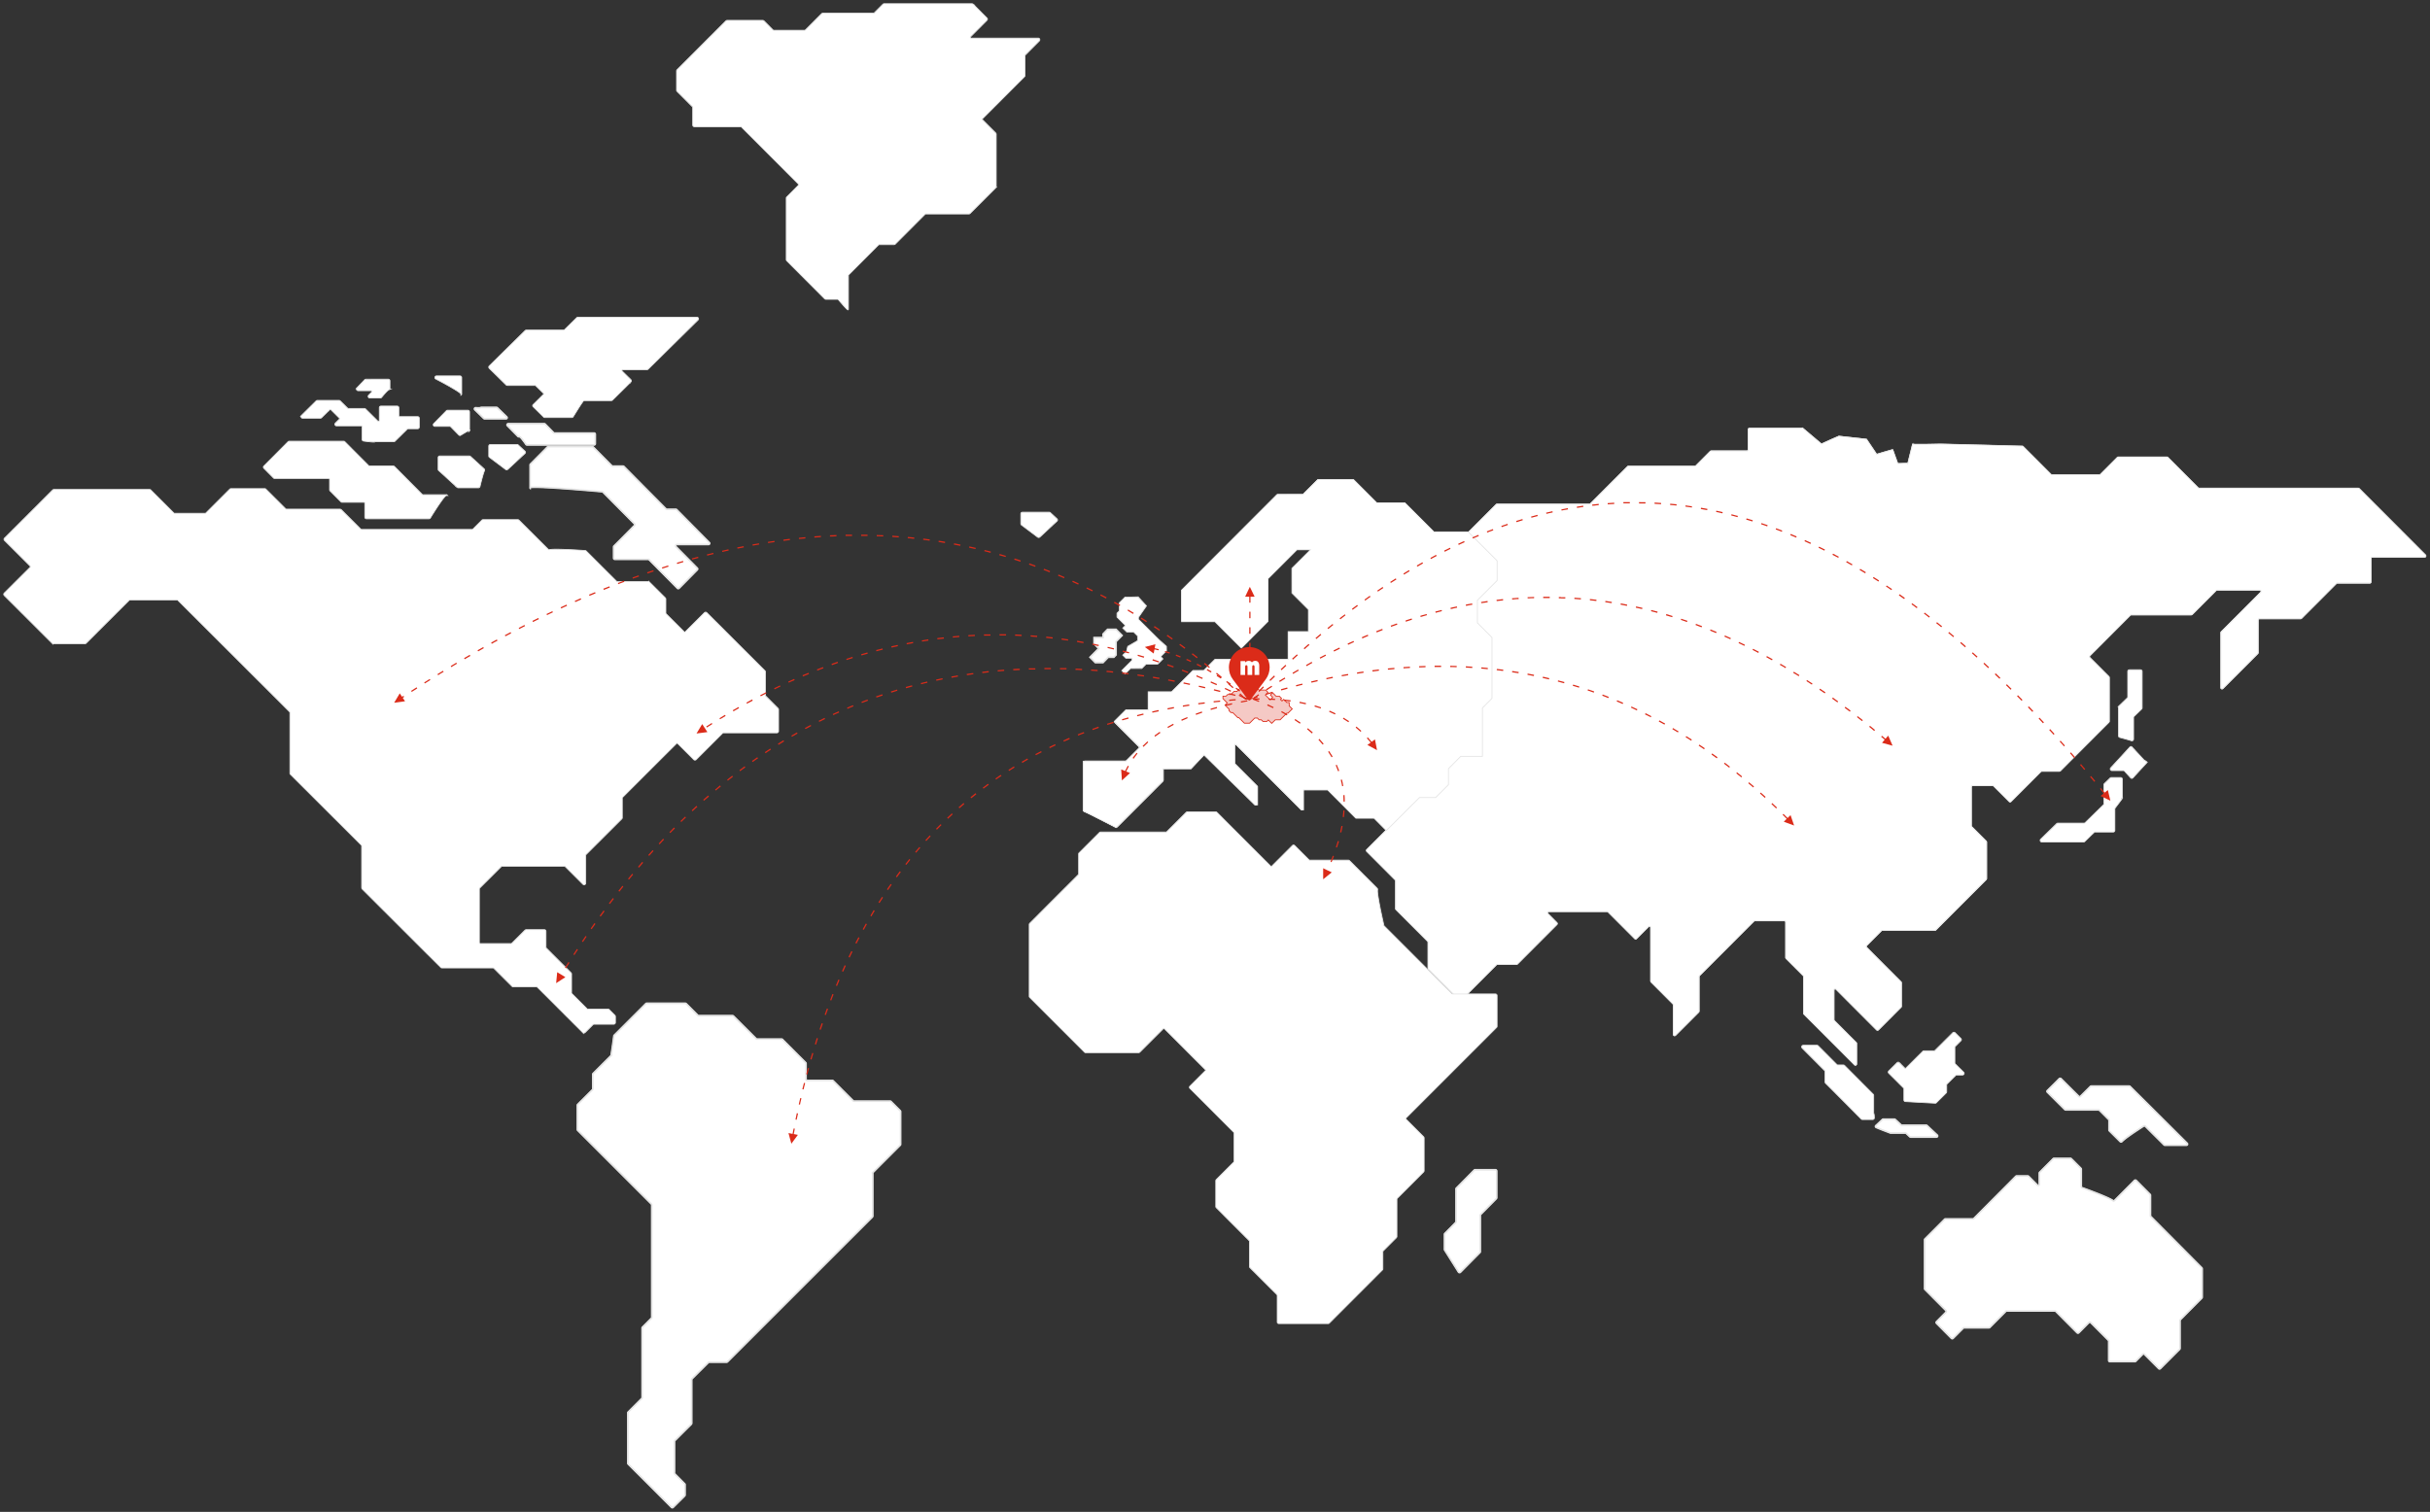 <svg xmlns="http://www.w3.org/2000/svg" xmlns:xlink="http://www.w3.org/1999/xlink" viewBox="0 0 2946.3 1833.6">
  <rect x="0" y="0" width="2946.3" height="1833.6" fill="#333333" stroke="none"/>
  <defs>
    <style>
      .cls-1, .cls-2, .cls-28, .cls-6, .cls-78 {
        fill: none;
      }

      .cls-1 {
        clip-rule: evenodd;
      }

      .cls-3 {
        clip-path: url(#clip-path);
      }

      .cls-4 {
        fill: #fff;
      }

      .cls-5 {
        clip-path: url(#clip-path-2);
      }

      .cls-28, .cls-6 {
        stroke: #e4e4e4;
      }

      .cls-28, .cls-6, .cls-78 {
        stroke-miterlimit: 10;
      }

      .cls-6, .cls-78 {
        stroke-width: 2px;
      }

      .cls-7 {
        clip-path: url(#clip-path-3);
      }

      .cls-8 {
        clip-path: url(#clip-path-4);
      }

      .cls-9 {
        clip-path: url(#clip-path-5);
      }

      .cls-10 {
        clip-path: url(#clip-path-6);
      }

      .cls-11 {
        clip-path: url(#clip-path-7);
      }

      .cls-12 {
        clip-path: url(#clip-path-8);
      }

      .cls-13 {
        clip-path: url(#clip-path-9);
      }

      .cls-14 {
        clip-path: url(#clip-path-10);
      }

      .cls-15 {
        clip-path: url(#clip-path-11);
      }

      .cls-16 {
        clip-path: url(#clip-path-12);
      }

      .cls-17 {
        clip-path: url(#clip-path-13);
      }

      .cls-18 {
        clip-path: url(#clip-path-14);
      }

      .cls-19 {
        clip-path: url(#clip-path-15);
      }

      .cls-20 {
        clip-path: url(#clip-path-16);
      }

      .cls-21 {
        clip-path: url(#clip-path-17);
      }

      .cls-22 {
        clip-path: url(#clip-path-18);
      }

      .cls-23 {
        clip-path: url(#clip-path-19);
      }

      .cls-24 {
        clip-path: url(#clip-path-20);
      }

      .cls-25 {
        clip-path: url(#clip-path-21);
      }

      .cls-26 {
        clip-path: url(#clip-path-22);
      }

      .cls-27 {
        clip-path: url(#clip-path-23);
      }

      .cls-29 {
        clip-path: url(#clip-path-24);
      }

      .cls-30 {
        clip-path: url(#clip-path-25);
      }

      .cls-31 {
        clip-path: url(#clip-path-26);
      }

      .cls-32 {
        clip-path: url(#clip-path-27);
      }

      .cls-33 {
        clip-path: url(#clip-path-28);
      }

      .cls-34 {
        clip-path: url(#clip-path-29);
      }

      .cls-35 {
        clip-path: url(#clip-path-30);
      }

      .cls-36 {
        clip-path: url(#clip-path-31);
      }

      .cls-37 {
        clip-path: url(#clip-path-32);
      }

      .cls-38 {
        clip-path: url(#clip-path-33);
      }

      .cls-39 {
        clip-path: url(#clip-path-34);
      }

      .cls-40 {
        clip-path: url(#clip-path-35);
      }

      .cls-41 {
        clip-path: url(#clip-path-36);
      }

      .cls-42 {
        clip-path: url(#clip-path-37);
      }

      .cls-43 {
        clip-path: url(#clip-path-38);
      }

      .cls-44 {
        clip-path: url(#clip-path-39);
      }

      .cls-45 {
        clip-path: url(#clip-path-40);
      }

      .cls-46 {
        clip-path: url(#clip-path-41);
      }

      .cls-47 {
        clip-path: url(#clip-path-42);
      }

      .cls-48 {
        clip-path: url(#clip-path-43);
      }

      .cls-49 {
        clip-path: url(#clip-path-44);
      }

      .cls-50 {
        clip-path: url(#clip-path-45);
      }

      .cls-51 {
        clip-path: url(#clip-path-46);
      }

      .cls-52 {
        clip-path: url(#clip-path-47);
      }

      .cls-53 {
        clip-path: url(#clip-path-48);
      }

      .cls-54 {
        clip-path: url(#clip-path-49);
      }

      .cls-55 {
        clip-path: url(#clip-path-50);
      }

      .cls-56 {
        clip-path: url(#clip-path-51);
      }

      .cls-57 {
        clip-path: url(#clip-path-52);
      }

      .cls-58 {
        clip-path: url(#clip-path-53);
      }

      .cls-59 {
        clip-path: url(#clip-path-54);
      }

      .cls-60 {
        clip-path: url(#clip-path-55);
      }

      .cls-61 {
        clip-path: url(#clip-path-56);
      }

      .cls-62 {
        clip-path: url(#clip-path-57);
      }

      .cls-63 {
        clip-path: url(#clip-path-58);
      }

      .cls-64, .cls-76 {
        fill: #db2b19;
      }

      .cls-65 {
        clip-path: url(#clip-path-59);
      }

      .cls-66 {
        clip-path: url(#clip-path-60);
      }

      .cls-67 {
        clip-path: url(#clip-path-61);
      }

      .cls-68 {
        clip-path: url(#clip-path-62);
      }

      .cls-69 {
        clip-path: url(#clip-path-63);
      }

      .cls-70 {
        clip-path: url(#clip-path-64);
      }

      .cls-71 {
        clip-path: url(#clip-path-65);
      }

      .cls-72 {
        clip-path: url(#clip-path-66);
      }

      .cls-73 {
        clip-path: url(#clip-path-67);
      }

      .cls-74 {
        clip-path: url(#clip-path-68);
      }

      .cls-75 {
        clip-path: url(#clip-path-69);
      }

      .cls-76 {
        opacity: 0.25;
      }

      .cls-77 {
        clip-path: url(#clip-path-70);
      }

      .cls-78 {
        stroke: #db2b19;
      }

      .cls-79 {
        clip-path: url(#clip-path-71);
      }

      .cls-80 {
        clip-path: url(#clip-path-72);
      }

      .cls-81 {
        clip-path: url(#clip-path-73);
      }

      .cls-82 {
        clip-path: url(#clip-path-74);
      }
    </style>
    <clipPath id="clip-path" transform="translate(-5 -5)">
      <path class="cls-1" d="M1183.5,9.5a2,2,0,0,1,1.4.6l16.8,16.7a2.4,2.4,0,0,1,.5,1.4,2.5,2.5,0,0,1-.5,1.5l-19.9,19.8-.3.5a1.3,1.3,0,0,0,.1.6.8.8,0,0,0,.4.4l.5.2h81.3a1.8,1.8,0,0,1,1.1.3,3.2,3.2,0,0,1,.8.9,2.5,2.5,0,0,1,.1,1.2,2.7,2.7,0,0,1-.6,1l-17.1,17.1a1.1,1.1,0,0,0-.3.7V96.5a2.2,2.2,0,0,1-.5,1.4l-51,51a1.1,1.1,0,0,0-.3.7.8.8,0,0,0,.3.7l16,16.1a1.7,1.7,0,0,1,.6,1.4v63.5a1.7,1.7,0,0,1-.6,1.4l-31.1,31.2a2,2,0,0,1-1.4.6h-52.3a.9.9,0,0,0-.7.3l-36.3,36.3a2,2,0,0,1-1.4.6H1071a.9.9,0,0,0-.7.3L1034,338.4a.8.8,0,0,0-.3.7v41.1l-.7.4a4.5,4.5,0,0,1-1.7-1.1l-4.5-4.8-.6-.8c-2.1-2.3-4-4.6-4.9-5.6a.8.8,0,0,0-.7-.3h-14.3a1.8,1.8,0,0,1-1.4-.6l-46-46a2,2,0,0,1-.6-1.4V245.2a2,2,0,0,1,.6-1.4L973,229.7a1.1,1.1,0,0,0,.3-.7.9.9,0,0,0-.3-.7L903.9,159a1.1,1.1,0,0,0-.7-.3H846.9a2,2,0,0,1-1.4-.6,2,2,0,0,1-.6-1.4V135.3a1.9,1.9,0,0,0-.2-.7l-18.9-18.8a2.4,2.4,0,0,1-.5-1.4V91.1a2.4,2.4,0,0,1,.5-1.4l59.4-59.4a1.7,1.7,0,0,1,1.4-.6h43.3a2,2,0,0,1,1.4.6l11.1,11.1a.9.9,0,0,0,.7.3h37.6a.9.9,0,0,0,.7-.3l19.8-19.8a2,2,0,0,1,1.4-.6h61.6l.7-.2,10.6-10.7a2,2,0,0,1,1.4-.6Z"/>
    </clipPath>
    <clipPath id="clip-path-2" transform="translate(-5 -5)">
      <path class="cls-1" d="M1033.2,380.2V339.1a1.5,1.5,0,0,1,.4-1.1l36.3-36.4a2.1,2.1,0,0,1,1.1-.4h18.1a1.8,1.8,0,0,0,1-.4l36.3-36.4a1.5,1.5,0,0,1,1.1-.4h52.3a1.6,1.6,0,0,0,1.1-.5l31.1-31.1a2.1,2.1,0,0,0,.4-1.1V167.8a2.1,2.1,0,0,0-.4-1.1l-16-16a1.5,1.5,0,0,1,0-2.1l50.9-51a1.5,1.5,0,0,0,.4-1.1V72.4a1.4,1.4,0,0,1,.5-1l17.1-17.2a1.5,1.5,0,0,0-1.1-2.5h-81.3a1.4,1.4,0,0,1-1-2.5l19.8-19.9a1.4,1.4,0,0,0,0-2.1l-16.7-16.8a2.1,2.1,0,0,0-1.1-.4H1076.9a1.8,1.8,0,0,0-1,.4l-10.7,10.7a1.3,1.3,0,0,1-1,.4h-61.6a1.6,1.6,0,0,0-1.1.5L981.8,41.8a1.5,1.5,0,0,1-1.1.4H943.1a1.5,1.5,0,0,1-1.1-.4L930.9,30.6a2.1,2.1,0,0,0-1-.4H886.6a2.1,2.1,0,0,0-1.1.4L826.2,90a1.5,1.5,0,0,0-.4,1.1v23.3a1.2,1.2,0,0,0,.4,1L845,134.3a1.3,1.3,0,0,1,.4,1v21.4a1.5,1.5,0,0,0,1.5,1.5h56.3a1.8,1.8,0,0,1,1,.4l69.2,69.3a1.4,1.4,0,0,1,0,2.1l-14.1,14.2a1.2,1.2,0,0,0-.5,1V320a1.6,1.6,0,0,0,.5,1l45.9,46.1a2.1,2.1,0,0,0,1.1.4h14.3a1.6,1.6,0,0,1,1.1.5C1023.9,370.5,1033.2,381.5,1033.2,380.2ZM815.8,0h459.5V390.3H815.8Z"/>
    </clipPath>
    <clipPath id="clip-path-3" transform="translate(-5 -5)">
      <path class="cls-1" d="M850,389.7a2,2,0,0,1,1.1.3,1.6,1.6,0,0,1,.7.9,2,2,0,0,1,.2,1.1,2.1,2.1,0,0,1-.6,1l-60.7,59.9a2,2,0,0,1-1.4.5H760.1a1.1,1.1,0,0,0-.6.2c-.2.1-.3.3-.4.4s-.1.4,0,.6.1.3.3.5l10.5,10.4a1.9,1.9,0,0,1,0,2.8l-22.3,22a2,2,0,0,1-1.4.6h-33a.8.8,0,0,0-.7.3c-1.3,1.6-3.9,5.5-6.4,9.5l-.5.9c-2.4,3.7-4.7,7.4-5.6,8.9a2,2,0,0,1-1.7.9H665.5a2.4,2.4,0,0,1-1.4-.5l-12.6-12.5a1.9,1.9,0,0,1,0-2.8l12.4-12.2a1.1,1.1,0,0,0,.3-.7.9.9,0,0,0-.3-.7l-9.3-9.2a1.1,1.1,0,0,0-.7-.3H620.1a2.4,2.4,0,0,1-1.4-.5l-20.6-20.3a2.2,2.2,0,0,1,0-2.8l43.7-43.1a2.4,2.4,0,0,1,1.4-.5h45.5a1.1,1.1,0,0,0,.7-.3l14.9-14.8a2.4,2.4,0,0,1,1.4-.5Z"/>
    </clipPath>
    <clipPath id="clip-path-4" transform="translate(-5 -5)">
      <path class="cls-1" d="M713.2,490.4h33a1.8,1.8,0,0,0,1-.4l22.4-22.1a1.7,1.7,0,0,0,0-2.1L759,455.4a1.5,1.5,0,0,1,1.1-2.5h29.2a1.5,1.5,0,0,0,1.1-.4l60.7-59.8a1.5,1.5,0,0,0-1.1-2.5H705.7a1.2,1.2,0,0,0-1,.4l-15,14.7a1.4,1.4,0,0,1-1,.5H643.2a1.5,1.5,0,0,0-1.1.4l-43.6,43a1.5,1.5,0,0,0,0,2.1l20.6,20.3a1.2,1.2,0,0,0,1,.4h33.8a1.4,1.4,0,0,1,1,.5l9.3,9.1a1.4,1.4,0,0,1,0,2.1L651.8,496a1.3,1.3,0,0,0,0,2l12.7,12.5a1.2,1.2,0,0,0,1,.4h32.8a1.5,1.5,0,0,0,1.3-.7c1.9-3.1,9.8-16,12.5-19.3A1.6,1.6,0,0,1,713.2,490.4ZM588.1,380.2H861.5V520.9H588.1Z"/>
    </clipPath>
    <clipPath id="clip-path-5" transform="translate(-5 -5)">
      <path class="cls-1" d="M573.9,526.2c.9.2,1.6.1.2,1.5l-.8-.3v-.8Zm-1.5-23.7a1.6,1.6,0,0,1,1.3.6,2,2,0,0,1,.6,1.4v22.1l-.4.5a49.4,49.4,0,0,0-5.5,3l-3.4,2-.7.5-.6.3a1.4,1.4,0,0,1-1.2.3,1.6,1.6,0,0,1-1.1-.5l-10.1-10.3a.9.9,0,0,0-.6-.3H532.1a1.7,1.7,0,0,1-1-.3,1.6,1.6,0,0,1-.7-.9,1.4,1.4,0,0,1-.1-1.1,1.6,1.6,0,0,1,.5-1l15.5-15.7a1.6,1.6,0,0,1,1.3-.6Z"/>
    </clipPath>
    <clipPath id="clip-path-6" transform="translate(-5 -5)">
      <path class="cls-1" d="M573.8,527.4V504.5a1.5,1.5,0,0,0-1.4-1.5H547.6a1.8,1.8,0,0,0-1,.4l-15.4,15.8a1.4,1.4,0,0,0,.9,2.4h18.6a1.6,1.6,0,0,1,1,.5l10,10.2a1.3,1.3,0,0,0,1.7.2C566.6,530.5,576.7,524.3,573.8,527.4ZM520.7,493h63.6v49.7H520.7Z"/>
    </clipPath>
    <clipPath id="clip-path-7" transform="translate(-5 -5)">
      <path class="cls-1" d="M562.7,460.9a2.5,2.5,0,0,1,1.5.6,1.8,1.8,0,0,1,.6,1.4v19.7l-.9.3c-1-1.6-7.3-5.5-14.4-9.5l-.8-.5-.9-.4-1.7-1-1.2-.7c-4.3-2.4-8.5-4.6-11.6-6.2a1.6,1.6,0,0,1-.9-.9,2,2,0,0,1-.1-1.3,2.6,2.6,0,0,1,.7-1.1,2.8,2.8,0,0,1,1.3-.4Z"/>
    </clipPath>
    <clipPath id="clip-path-8" transform="translate(-5 -5)">
      <path class="cls-1" d="M564.3,483.2V462.9a1.6,1.6,0,0,0-1.6-1.5H534.3a1.5,1.5,0,0,0-.8,2.8C543.9,469.6,566.1,481.5,564.3,483.2Zm-41.6-31.8h51.7v41.8H522.7Z"/>
    </clipPath>
    <clipPath id="clip-path-9" transform="translate(-5 -5)">
      <path class="cls-1" d="M607,498.6a2.2,2.2,0,0,1,1.4.5l11.4,11.1a1.9,1.9,0,0,1,.5,1,2.2,2.2,0,0,1-.1,1.1,2.7,2.7,0,0,1-.7.8,2,2,0,0,1-1.1.3H592.6a2.4,2.4,0,0,1-1.4-.5l-10.9-10.7a1.4,1.4,0,0,1-.5-1,2,2,0,0,1,.1-1.1,2.4,2.4,0,0,1,.8-.9l1.1-.2c2.3.2,4.9.4,5.5-.1l.9-.3Z"/>
    </clipPath>
    <clipPath id="clip-path-10" transform="translate(-5 -5)">
      <path class="cls-1" d="M588.4,499.1H607a1.2,1.2,0,0,1,1,.4l11.4,11.1a1.3,1.3,0,0,1-1,2.3H592.6a1.2,1.2,0,0,1-1-.4l-10.9-10.6a1.4,1.4,0,0,1,1.1-2.4c2.4.2,5.2.3,5.8-.2Zm-18.2-10h59.6v33.8H570.2Z"/>
    </clipPath>
    <clipPath id="clip-path-11" transform="translate(-5 -5)">
      <path class="cls-1" d="M664.9,518.4a2,2,0,0,1,1.4.6l10.3,10.4a1.1,1.1,0,0,0,.7.3h48a2,2,0,0,1,1.4.6,2.5,2.5,0,0,1,.6,1.4v11.4a2.5,2.5,0,0,1-.6,1.4,2,2,0,0,1-1.4.6H643.9a1.8,1.8,0,0,1-1.6-.9c-1-1.4-3.3-4.8-5.3-7.1a8.1,8.1,0,0,0-1.7-1.6c-.2-.2-.5-.5-.6-.4h-1.1a.9.9,0,0,1-.8-.4l-12.9-13a1.6,1.6,0,0,1-.5-1,1.7,1.7,0,0,1,.1-1.2,1.6,1.6,0,0,1,.7-.9,2,2,0,0,1,1.1-.3Z"/>
    </clipPath>
    <clipPath id="clip-path-12" transform="translate(-5 -5)">
      <path class="cls-1" d="M633.1,534.4l-12.8-13a1.4,1.4,0,0,1,1-2.5h43.6a1.5,1.5,0,0,1,1.1.4l10.3,10.5a1.3,1.3,0,0,0,1,.4h48a1.5,1.5,0,0,1,1.5,1.5v11.4a1.5,1.5,0,0,1-1.5,1.5H643.9a1.3,1.3,0,0,1-1.2-.7c-1.5-2.2-6.7-9.7-8.2-9.3A1.4,1.4,0,0,1,633.1,534.4Zm-23.3-25.5h127v45.7h-127Z"/>
    </clipPath>
    <clipPath id="clip-path-13" transform="translate(-5 -5)">
      <path class="cls-1" d="M421.8,540.1a2.5,2.5,0,0,1,1.4.6l29,29.2a.9.9,0,0,0,.7.3h29a2,2,0,0,1,1.4.6L517,604.7a1.1,1.1,0,0,0,.7.3h28.2l.2,1c-1.8.8-5.7,6.2-9.5,12l-.5.7-.8,1.2-.5.8c-3.6,5.4-6.9,10.7-8,12.6a2.2,2.2,0,0,1-1.7.9H449.3a2,2,0,0,1-1.4-.6,2,2,0,0,1-.6-1.4v-17a.8.8,0,0,0-.3-.7.7.7,0,0,0-.6-.3H419.7a2,2,0,0,1-1.4-.6l-13.1-13.2a2,2,0,0,1-.6-1.4V586.2a1.1,1.1,0,0,0-.3-.7l-.7-.2H337.9a2,2,0,0,1-1.4-.6L324.9,573a1.9,1.9,0,0,1,0-2.8l29.3-29.5a2,2,0,0,1,1.4-.6Z"/>
    </clipPath>
    <clipPath id="clip-path-14" transform="translate(-5 -5)">
      <path class="cls-1" d="M546.6,605.5H517.7a1.2,1.2,0,0,1-1-.4l-33.8-34a1.4,1.4,0,0,0-1-.4h-29a1.6,1.6,0,0,1-1.1-.5l-29-29.1a1.2,1.2,0,0,0-1-.5H355.6a1.6,1.6,0,0,0-1.1.5l-29.2,29.4a1.4,1.4,0,0,0,0,2.1l11.6,11.7a1.2,1.2,0,0,0,1,.5h65.7a1.5,1.5,0,0,1,1.5,1.4V599a1.3,1.3,0,0,0,.4,1l13.2,13.2a1.2,1.2,0,0,0,1,.5h26.7a1.4,1.4,0,0,1,1.4,1.5v17a1.5,1.5,0,0,0,1.5,1.5h75.8a1.7,1.7,0,0,0,1.3-.7C529.1,628.5,544.6,603.5,546.6,605.5ZM314.8,530.6H556.6V643.7H314.8Z"/>
    </clipPath>
    <clipPath id="clip-path-15" transform="translate(-5 -5)">
      <path class="cls-1" d="M574,558a2,2,0,0,1,1.4.5L592,573.7a1.7,1.7,0,0,1,.6,1,2.2,2.2,0,0,1-.1,1.1c-1.6,3.3-4.6,15.6-5.5,19.3a1.9,1.9,0,0,1-.7,1.1,2.8,2.8,0,0,1-1.3.4H560.6a2,2,0,0,1-1.5-.6l-22.3-20.4a2,2,0,0,1-.6-1.4V559.9a1.8,1.8,0,0,1,.6-1.4,2.4,2.4,0,0,1,1.4-.5Z"/>
    </clipPath>
    <clipPath id="clip-path-16" transform="translate(-5 -5)">
      <path class="cls-1" d="M591.7,574l-16.6-15.1a1.5,1.5,0,0,0-1.1-.4H538.2a1.5,1.5,0,0,0-1.5,1.4v14.3a1.3,1.3,0,0,0,.4,1l22.4,20.5a2.1,2.1,0,0,0,1.1.4H585a1.4,1.4,0,0,0,1.5-1.1c.9-3.8,3.9-16.1,5.5-19.4A1.5,1.5,0,0,0,591.7,574Zm-65-25.5h75.4v57.6H526.7Z"/>
    </clipPath>
    <clipPath id="clip-path-17" transform="translate(-5 -5)">
      <path class="cls-1" d="M723.1,546.1a2,2,0,0,1,1.4.6l22.6,22.8a1.5,1.5,0,0,0,.7.3h12.5a2.5,2.5,0,0,1,1.5.5l51.1,51.6a.9.9,0,0,0,.7.3h10.9a2,2,0,0,1,1.4.6l39.4,39.7a1.6,1.6,0,0,1,.5,1,1.7,1.7,0,0,1-.1,1.2,1.6,1.6,0,0,1-.7.9,2,2,0,0,1-1.1.3H825.7l-.6.2a.9.9,0,0,0-.3.5.7.7,0,0,0-.1.5c.1.2.1.4.3.5l25.8,26.1a1.9,1.9,0,0,1,0,2.8l-22.1,22.3a2.2,2.2,0,0,1-2.8,0l-34.3-34.6a.9.9,0,0,0-.7-.3H750.5a2,2,0,0,1-1.4-.6,2.5,2.5,0,0,1-.6-1.4V668.2a2.5,2.5,0,0,1,.6-1.4L773.7,642a1.1,1.1,0,0,0,.3-.7.9.9,0,0,0-.3-.7l-38-38.4a.9.9,0,0,0-.6-.3c-7-.6-82.6-7.4-87.1-5l-.7-.4V569a2,2,0,0,1,.6-1.4l20.7-20.9a2,2,0,0,1,1.4-.6Z"/>
    </clipPath>
    <clipPath id="clip-path-18" transform="translate(-5 -5)">
      <path class="cls-1" d="M647.7,596.9V569a1.5,1.5,0,0,1,.4-1.1L668.8,547a1.5,1.5,0,0,1,1.1-.4h53.2a1.2,1.2,0,0,1,1,.4l22.6,22.8a1.6,1.6,0,0,0,1.1.5h12.5a1.5,1.5,0,0,1,1.1.4l51.1,51.5a1.6,1.6,0,0,0,1.1.5h10.9a1.3,1.3,0,0,1,1,.4l39.4,39.8a1.4,1.4,0,0,1-1,2.5H825.7a1.6,1.6,0,0,0-1.1,2.6l25.8,26a1.4,1.4,0,0,1,0,2.1l-22,22.3a1.4,1.4,0,0,1-2.1,0L792,683.8a1.5,1.5,0,0,0-1.1-.4H750.5a1.5,1.5,0,0,1-1.5-1.5V668.2a1.2,1.2,0,0,1,.5-1l24.6-24.8a1.6,1.6,0,0,0,0-2.2L736,601.8a1.3,1.3,0,0,0-.9-.4C727.7,600.7,644.1,593.3,647.7,596.9Zm-10.1-60.3H875.4V728.8H637.6Z"/>
    </clipPath>
    <clipPath id="clip-path-19" transform="translate(-5 -5)">
      <path class="cls-1" d="M285.1,597.6H326a2.4,2.4,0,0,1,1.4.5l24.1,24.1a.9.9,0,0,0,.7.3h65.1a1.7,1.7,0,0,1,1.4.6l23.8,23.7a.8.8,0,0,0,.7.3H577.6a.9.9,0,0,0,.7-.3l11.1-11.1a2.2,2.2,0,0,1,1.4-.5h42a2.4,2.4,0,0,1,1.4.5L670,671.5l.4.2h.6c2.1-.7,9.8-.6,18.3-.3h3.5c9.7.4,19.4,1.1,21.7,1.2a3.1,3.1,0,0,1,1.3.6l36.8,36.8a.9.9,0,0,0,.7.3h37.8a2.4,2.4,0,0,1,1.4.5l19.3,19.3a2,2,0,0,1,.5,1.4v17.1a.9.9,0,0,0,.3.7l21.9,21.8a1,1,0,0,0,1.4,0L859.1,748a1.9,1.9,0,0,1,1.4-.5,2,2,0,0,1,1.5.5l70.5,70.5a2,2,0,0,1,.6,1.4v28.6a1.1,1.1,0,0,0,.3.7l15,15a2,2,0,0,1,.6,1.4v26.2a2,2,0,0,1-.6,1.4,2,2,0,0,1-1.4.6H882a1.1,1.1,0,0,0-.7.3L849,926.3a1.9,1.9,0,0,1-2.8,0l-19.6-19.5a.9.9,0,0,0-.7-.3,1.1,1.1,0,0,0-.7.3l-29.7,29.7-35.7,35.6a.9.9,0,0,0-.3.7v24a2,2,0,0,1-.6,1.4l-43.4,43.4a.9.9,0,0,0-.3.7V1076a1.8,1.8,0,0,1-.4,1.1,1.8,1.8,0,0,1-.9.8,2,2,0,0,1-1.1.1,1.9,1.9,0,0,1-1-.5l-21.7-21.6a.8.8,0,0,0-.7-.3H613.6a1.1,1.1,0,0,0-.7.3l-26.4,26.4a.9.9,0,0,0-.3.7v65.4a1,1,0,0,0,1,1h37.6a.9.9,0,0,0,.7-.3l16.1-16a1.7,1.7,0,0,1,1.4-.6h22a2,2,0,0,1,1.4.6,2,2,0,0,1,.6,1.4V1154a1.9,1.9,0,0,0,.2.7l30.2,30.1a2,2,0,0,1,.6,1.4v23.1a.9.9,0,0,0,.3.7l18.5,18.5a1.1,1.1,0,0,0,.7.3h24.6a1.7,1.7,0,0,1,1.4.6l7.1,7a2,2,0,0,1,.6,1.4v7.4a2,2,0,0,1-.6,1.4,2,2,0,0,1-1.4.6H725a.9.9,0,0,0-.7.3l-9.9,9.8a1.9,1.9,0,0,1-2.8,0l-37.2-37.2-18.1-17.9a.7.7,0,0,0-.6-.3H627.2a1.8,1.8,0,0,1-1.4-.6l-22.1-22.1a1.1,1.1,0,0,0-.7-.3H540.8a2,2,0,0,1-1.4-.6l-16.5-16.4-78.8-78.7a2,2,0,0,1-.6-1.4v-50.9a.9.9,0,0,0-.3-.7l-86.1-86a2,2,0,0,1-.6-1.4V869.1a1.1,1.1,0,0,0-.3-.7L220.5,732.9a1.1,1.1,0,0,0-.7-.3H162.5a.8.8,0,0,0-.7.3l-52.5,52.3a1.8,1.8,0,0,1-1.4.6H69.6a2,2,0,0,1-1.4-.6l-58.1-58a2,2,0,0,1-.6-1.5,2,2,0,0,1,.6-1.4l31.4-31.4a.9.9,0,0,0,.3-.7,1.1,1.1,0,0,0-.3-.7l-31.1-31a2,2,0,0,1-.6-1.4,1.8,1.8,0,0,1,.6-1.4L69,599.2a2,2,0,0,1,1.4-.6H186.3a2,2,0,0,1,1.4.6l28.1,28a1.1,1.1,0,0,0,.7.3h37.4a1.1,1.1,0,0,0,.7-.3l29.1-29.1A2.4,2.4,0,0,1,285.1,597.6Z"/>
    </clipPath>
    <clipPath id="clip-path-20" transform="translate(-5 -5)">
      <path class="cls-1" d="M669.6,671.8l-35.8-35.7a1.2,1.2,0,0,0-1-.4h-42a1.5,1.5,0,0,0-1.1.4l-11,11a1.6,1.6,0,0,1-1.1.5H443.2a1.6,1.6,0,0,1-1.1-.5l-23.7-23.7a2.1,2.1,0,0,0-1.1-.4H352.2a1.5,1.5,0,0,1-1-.4L327,598.5a1.2,1.2,0,0,0-1-.4H285.1a1.5,1.5,0,0,0-1.1.4l-29.1,29.1a1.3,1.3,0,0,1-1,.4H216.5a1.2,1.2,0,0,1-1-.4l-28.1-28.1a1.5,1.5,0,0,0-1.1-.4H70.4a1.5,1.5,0,0,0-1.1.4L10.8,658a1.4,1.4,0,0,0,0,2.1l31.1,31.1a1.5,1.5,0,0,1,0,2.1L10.4,724.7a1.7,1.7,0,0,0,0,2.1l58.2,58.1a1.8,1.8,0,0,0,1,.4h38.3a2.1,2.1,0,0,0,1.1-.4l52.4-52.4a1.5,1.5,0,0,1,1.1-.4h57.3a1.4,1.4,0,0,1,1,.4L356.6,868.1a1.8,1.8,0,0,1,.4,1v73.7a1.2,1.2,0,0,0,.4,1l86.2,86a2.1,2.1,0,0,1,.4,1.1v50.9a2.1,2.1,0,0,0,.4,1l78.9,78.8,16.5,16.4a1.2,1.2,0,0,0,1,.4H603a1.4,1.4,0,0,1,1,.5l22.1,22a1.6,1.6,0,0,0,1.1.5h28.5a1.4,1.4,0,0,1,1,.4l18,18,37.2,37.2a1.7,1.7,0,0,0,2.1,0l9.9-9.9a1.5,1.5,0,0,1,1.1-.4h24.2a1.5,1.5,0,0,0,1.5-1.5v-7.4a2.1,2.1,0,0,0-.4-1l-7.1-7.1a1.5,1.5,0,0,0-1.1-.4H717.5a1.5,1.5,0,0,1-1-.4L698,1210.4a1.6,1.6,0,0,1-.5-1.1v-23.1a1.3,1.3,0,0,0-.4-1L666.9,1155a1.3,1.3,0,0,1-.4-1v-19.5a1.5,1.5,0,0,0-1.5-1.5H643a2.1,2.1,0,0,0-1.1.4l-16,16a1.6,1.6,0,0,1-1.1.5H587.2a1.5,1.5,0,0,1-1.5-1.5V1083a1.5,1.5,0,0,1,.4-1.1l26.5-26.4a1.3,1.3,0,0,1,1-.4h75.8a1.5,1.5,0,0,1,1.1.4l21.6,21.6a1.5,1.5,0,0,0,2.6-1.1v-33.7a1.5,1.5,0,0,1,.4-1.1l43.5-43.4a1.3,1.3,0,0,0,.4-1v-24a1.6,1.6,0,0,1,.5-1.1l35.6-35.6,29.8-29.7a1.4,1.4,0,0,1,2.1,0L846.6,926a1.7,1.7,0,0,0,2.1,0L881,893.7a1.3,1.3,0,0,1,1-.4h65a1.5,1.5,0,0,0,1.5-1.5V865.6a1.5,1.5,0,0,0-.4-1.1l-15-15a1.4,1.4,0,0,1-.5-1V819.9a1.2,1.2,0,0,0-.4-1l-70.6-70.5a1.4,1.4,0,0,0-2.1,0l-23.2,23.2a1.6,1.6,0,0,1-2.2,0l-21.8-21.8a1.6,1.6,0,0,1-.5-1.1V731.6a1.5,1.5,0,0,0-.4-1.1l-19.3-19.2a1.2,1.2,0,0,0-1-.4H753.3a1.2,1.2,0,0,1-1-.5l-36.9-36.8a1.3,1.3,0,0,0-.9-.4c-4.7-.3-38.6-2.6-43.4-1A1.4,1.4,0,0,1,669.6,671.8ZM0,588.1H958.5v679.3H0Z"/>
    </clipPath>
    <clipPath id="clip-path-21" transform="translate(-5 -5)">
      <path class="cls-1" d="M835.9,1221.3a2.4,2.4,0,0,1,1.4.5l14.2,14.3.7.2h41.1a2.5,2.5,0,0,1,1.4.6l27.4,27.5a1.1,1.1,0,0,0,.7.3h29.9a2.4,2.4,0,0,1,1.4.5l28.1,28.2a1.8,1.8,0,0,1,.6,1.4v19a1.1,1.1,0,0,0,.3.7,1.1,1.1,0,0,0,.7.3H1014a2.4,2.4,0,0,1,1.4.5l24.4,24.4a.9.9,0,0,0,.7.3h43.8a2,2,0,0,1,1.4.6l11.2,11.2a2,2,0,0,1,.6,1.4v39.6a2,2,0,0,1-.6,1.4l-32.9,32.9a.9.9,0,0,0-.3.7v52.1a2.4,2.4,0,0,1-.5,1.4l-28.9,28.8-84.6,84.6-62.4,62.4a2.4,2.4,0,0,1-1.4.5H864.8a1.1,1.1,0,0,0-.7.3l-19.6,19.6a1.1,1.1,0,0,0-.3.7v52.9a2,2,0,0,1-.6,1.5l-20,20a.9.9,0,0,0-.3.7v38.2a.9.9,0,0,0,.3.7l11.9,11.9a2,2,0,0,1,.6,1.4v12.7a2,2,0,0,1-.6,1.4l-13.9,13.9a1.9,1.9,0,0,1-2.8,0L766.3,1781a1.8,1.8,0,0,1-.6-1.4v-61.1a2,2,0,0,1,.6-1.4l16.4-16.4a1.1,1.1,0,0,0,.3-.7v-84.4a2,2,0,0,1,.6-1.4l10.8-10.7a1.1,1.1,0,0,0,.3-.7V1466.2a.7.7,0,0,0-.3-.6l-43.3-43.3-46-46a2,2,0,0,1-.6-1.4v-29.4a2,2,0,0,1,.6-1.4l17.8-17.8a1.1,1.1,0,0,0,.3-.7v-17.7a2,2,0,0,1,.6-1.4l21.5-21.4a.8.8,0,0,0,.2-.5c.3-1.6,1-6.6,1.7-11.6l.2-1.1c.6-4.6,1.3-9.2,1.4-10.6a2.3,2.3,0,0,1,.6-1.2l38.3-38.3a2.4,2.4,0,0,1,1.4-.5Z"/>
    </clipPath>
    <clipPath id="clip-path-22" transform="translate(-5 -5)">
      <path class="cls-1" d="M749.8,1260.5l38.3-38.3a1.2,1.2,0,0,1,1-.4h46.8a1.3,1.3,0,0,1,1,.4l14.2,14.2a1.5,1.5,0,0,0,1.1.4h41.1a1.4,1.4,0,0,1,1,.5l27.5,27.4a1.4,1.4,0,0,0,1,.5h29.9a1.4,1.4,0,0,1,1,.4l28.1,28.1a1.6,1.6,0,0,1,.5,1.1v19a1.5,1.5,0,0,0,1.5,1.5H1014a1.5,1.5,0,0,1,1.1.4l24.3,24.3a1.6,1.6,0,0,0,1.1.5h43.8a1.2,1.2,0,0,1,1,.4l11.3,11.3a1.2,1.2,0,0,1,.4,1v39.6a1.2,1.2,0,0,1-.4,1l-32.9,32.9a1.6,1.6,0,0,0-.5,1.1v52.1a1.4,1.4,0,0,1-.4,1l-28.8,28.8-84.6,84.6L887,1656.7a1.5,1.5,0,0,1-1.1.4H864.8a1.2,1.2,0,0,0-1,.5l-19.7,19.6a1.3,1.3,0,0,0-.4,1v52.9a2.1,2.1,0,0,1-.4,1.1l-20.1,20a1.5,1.5,0,0,0-.4,1.1v38.2a1.2,1.2,0,0,0,.4,1l11.9,12a1.2,1.2,0,0,1,.5,1v12.7a1.6,1.6,0,0,1-.5,1.1l-13.9,13.8a1.4,1.4,0,0,1-2.1,0l-52.4-52.4a1.6,1.6,0,0,1-.5-1.1v-61.1a1.4,1.4,0,0,1,.5-1l16.4-16.5a1.2,1.2,0,0,0,.4-1v-84.4a1.4,1.4,0,0,1,.5-1l10.7-10.8a1.2,1.2,0,0,0,.5-1V1466.2a1.6,1.6,0,0,0-.5-1L751.5,1422l-46.1-46.1a1.3,1.3,0,0,1-.4-1v-29.4a1.4,1.4,0,0,1,.4-1l17.9-17.9a1.2,1.2,0,0,0,.4-1v-17.7a1.6,1.6,0,0,1,.5-1l21.4-21.4a1.5,1.5,0,0,0,.4-.9c.5-3,3-20.1,3.3-23.3A1.4,1.4,0,0,1,749.8,1260.5ZM695,1211.8h412v631.8H695Z"/>
    </clipPath>
    <clipPath id="clip-path-23" transform="translate(-5 -5)">
      <path class="cls-1" d="M2190.7,523.6l22.9,19.3,8.9-4.1.8-.3,1.1-.6.9-.4.6-.2,8.7-3.8,33.6,3.7,12.4,18.2,5.6-1.7,3.4-1,.8-.2,7-2,1.8-.5a1.6,1.6,0,0,1,1.1,0l6,16.7c.5.2,3.6-.1,6.3-.2h5.2l5.7-23,.8-.3c.3.3,3.3.3,7.3.3h9.3l14.8-.3h2.7l98.6,2.5a2,2,0,0,1,1.4.6l33.7,33.8a.9.9,0,0,0,.7.3h57.8a.8.8,0,0,0,.7-.3l20.5-20.6a2.5,2.5,0,0,1,1.4-.6h59.2a2.5,2.5,0,0,1,1.4.6l36.8,36.9a.9.9,0,0,0,.7.3h193a2,2,0,0,1,1.4.5l80.6,80.7a2.4,2.4,0,0,1,.5,1,2.5,2.5,0,0,1-.1,1.2,3.1,3.1,0,0,1-.7.9,2,2,0,0,1-1.1.3h-63.6a1,1,0,0,0-1,1v28.5a2,2,0,0,1-.6,1.5,2,2,0,0,1-1.4.5h-39.5a.9.9,0,0,0-.7.3l-42.2,42.3a2,2,0,0,1-1.4.6h-50a1.1,1.1,0,0,0-.7.3,2.1,2.1,0,0,0-.3.7v39.6a2,2,0,0,1-.5,1.4l-42.4,42.5a1.6,1.6,0,0,1-1,.5,1.7,1.7,0,0,1-1.2-.1,1.8,1.8,0,0,1-1.2-1.8V772.3a2,2,0,0,1,.6-1.4l47.9-48c.2-.2.3-.3.3-.5a1.3,1.3,0,0,0-.1-.6c0-.2-.2-.3-.3-.4l-.6-.2h-51.9a.9.9,0,0,0-.7.3l-29,29.1a2,2,0,0,1-1.4.6h-73a1.1,1.1,0,0,0-.7.3l-49.1,49.2a1.1,1.1,0,0,0-.3.7.9.9,0,0,0,.3.7l23.1,23.2a2,2,0,0,1,.6,1.4v53.2a2,2,0,0,1-.6,1.4l-37.1,37.1-21.8,22a2.4,2.4,0,0,1-1.4.5h-21.5a.9.9,0,0,0-.7.3l-36.2,36.3a1.9,1.9,0,0,1-2.8,0L2422,958.7a.9.9,0,0,0-.7-.3h-24.7l-.7.3a1.9,1.9,0,0,0-.2.7v47.1a1.4,1.4,0,0,0,.2.7l17.8,17.7a2.4,2.4,0,0,1,.5,1.4v44.3a2.4,2.4,0,0,1-.5,1.4l-61.2,61.3a2,2,0,0,1-1.4.6h-63.9a1.1,1.1,0,0,0-.7.3l-18,18a1.1,1.1,0,0,0-.3.7.9.9,0,0,0,.3.7l41.8,41.9a2,2,0,0,1,.6,1.4v28.6a2,2,0,0,1-.6,1.4l-27.5,27.6a2.2,2.2,0,0,1-2.8,0l-22-22.1-27.2-27.2a.5.5,0,0,0-.5-.3h-.5a.9.9,0,0,0-.5.3,1.4,1.4,0,0,0-.2.6v36a1.1,1.1,0,0,0,.3.7l26.7,26.7a2,2,0,0,1,.5,1.4v24.8a2,2,0,0,1-.3,1.1,1.6,1.6,0,0,1-.9.7,2,2,0,0,1-1.1.2,2.1,2.1,0,0,1-1-.6l-61.4-61.4a2.5,2.5,0,0,1-.6-1.4v-44.6a1.4,1.4,0,0,0-.2-.7l-20.9-20.9a2,2,0,0,1-.6-1.4v-43.2a1,1,0,0,0-1-1h-36a1.1,1.1,0,0,0-.7.3l-66,66.2a.9.9,0,0,0-.3.7v41.9a2,2,0,0,1-.6,1.5l-28.2,28.3a2.4,2.4,0,0,1-1,.5,2.5,2.5,0,0,1-1.2-.1,3.1,3.1,0,0,1-.9-.7,2,2,0,0,1-.3-1.1v-36.1a1.1,1.1,0,0,0-.3-.7l-26.6-26.6a2,2,0,0,1-.6-1.5v-65a1.4,1.4,0,0,0-.2-.6c-.1-.1-.2-.3-.4-.3h-.6a.5.5,0,0,0-.5.3l-14.6,14.6a1.9,1.9,0,0,1-2.8,0l-17.2-17.2-15.2-15.2a1.5,1.5,0,0,0-.7-.3h-70.8a1.1,1.1,0,0,0-.6.2,1,1,0,0,0-.4.5c0,.1-.1.3,0,.5a.5.5,0,0,0,.3.5l10.9,11a2.2,2.2,0,0,1,0,2.8l-48,48a2,2,0,0,1-1.4.6h-23.3a1.1,1.1,0,0,0-.7.3l-42.7,42.8a1.9,1.9,0,0,1-2.8,0l-37.6-37.6a2.5,2.5,0,0,1-.6-1.4v-31.5a1.2,1.2,0,0,0-.2-.7l-38.6-38.6a2.5,2.5,0,0,1-.6-1.4v-33.8a1.4,1.4,0,0,0-.2-.7l-34.6-34.7a1.9,1.9,0,0,1,0-2.8l22.8-22.8a1.1,1.1,0,0,0,.3-.7.9.9,0,0,0-.3-.7l-13.4-13.4a.9.9,0,0,0-.7-.3h-21.1a2,2,0,0,1-1.4-.6l-33.3-33.4a.9.9,0,0,0-.7-.3h-27.6a1,1,0,0,0-1,1v21.7a1.8,1.8,0,0,1-.3,1.1,3.2,3.2,0,0,1-.9.8,2.5,2.5,0,0,1-1.2.1,2.7,2.7,0,0,1-1-.6l-78.2-78.3-.5-.3h-.5a1,1,0,0,0-.5.4.8.8,0,0,0-.2.5v21.1a.9.9,0,0,0,.3.7l26.7,26.7a2.4,2.4,0,0,1,.5,1.4v20.4a2,2,0,0,1-.3,1.1,1.6,1.6,0,0,1-.9.7,2,2,0,0,1-2.1-.4l-60-60.1a1.1,1.1,0,0,0-.7-.3.9.9,0,0,0-.7.3l-15.2,15.3a2.5,2.5,0,0,1-1.5.5h-31.3a1.5,1.5,0,0,0-.7.3,1.1,1.1,0,0,0-.3.7v13.6a2,2,0,0,1-.6,1.4l-19.6,19.7-16.4,16.3-19.3,19.4a1.4,1.4,0,0,1-1,.5,2.9,2.9,0,0,1-1.3-.1c-2.3-1.3-8.8-4.6-15.8-8.1l-.8-.5-1.3-.6-2.2-1.1-.9-.4-.8-.5c-7.2-3.5-13.9-6.7-16.3-7.6a2.3,2.3,0,0,1-1-.7,2,2,0,0,1-.3-1.1V929.6a2,2,0,0,1,.6-1.4,2,2,0,0,1,1.4-.6h49.9l.7-.2,14.9-14.9a1.1,1.1,0,0,0,.3-.7.9.9,0,0,0-.3-.7l-29.2-29.2a2.2,2.2,0,0,1,0-2.8l12.7-12.7a2,2,0,0,1,1.4-.6h25.4a.9.9,0,0,0,.7-.3.8.8,0,0,0,.3-.7V846.2a2,2,0,0,1,.6-1.4,1.7,1.7,0,0,1,1.4-.6h26.1a.9.9,0,0,0,.7-.3l24.4-24.4a2,2,0,0,1,1.4-.6h12.2a1.1,1.1,0,0,0,.7-.3l13.2-13.3a2.5,2.5,0,0,1,1.4-.6h86.4l.7-.2a2.1,2.1,0,0,0,.3-.7V773.2a2.4,2.4,0,0,1,.5-1.4,2,2,0,0,1,1.5-.6h22.2a1,1,0,0,0,1-1V744a1.1,1.1,0,0,0-.3-.7l-19.2-19.2a2.4,2.4,0,0,1-.5-1.4V696.4a2,2,0,0,1,.5-1.4l22-22c.1-.2.2-.3.2-.5a.6.6,0,0,0,0-.6.8.8,0,0,0-.4-.4l-.5-.2h-15.5a.9.9,0,0,0-.7.3l-34.6,34.7a.9.9,0,0,0-.3.7v50.7a2,2,0,0,1-.6,1.4L1512.1,789a2,2,0,0,1-1.4.6,2.2,2.2,0,0,1-1.5-.6l-29.8-29.9a.9.9,0,0,0-.7-.3h-39.5a2,2,0,0,1-1.4-.6,1.7,1.7,0,0,1-.6-1.4V721.7a2,2,0,0,1,.6-1.4L1552.9,605a2,2,0,0,1,1.4-.6h30a1.1,1.1,0,0,0,.7-.3l16.9-17a2,2,0,0,1,1.5-.6h41.8a1.7,1.7,0,0,1,1.4.6l27.4,27.4a1.1,1.1,0,0,0,.7.3h33a2,2,0,0,1,1.4.6l34.1,34.1a.8.8,0,0,0,.7.3H1785a1.1,1.1,0,0,0,.7-.3l32.9-33a2,2,0,0,1,1.4-.6h112.2a1.1,1.1,0,0,0,.7-.3l45-45.1a2,2,0,0,1,1.4-.6H2060a.9.9,0,0,0,.7-.3l17.6-17.6a2,2,0,0,1,1.5-.6h43.3a1,1,0,0,0,1-1V525.9a2,2,0,0,1,.6-1.4,1.7,1.7,0,0,1,1.4-.6h63.3a1.1,1.1,0,0,0,.7-.3Z"/>
    </clipPath>
    <clipPath id="clip-path-24" transform="translate(-5 -5)">
      <path class="cls-1" d="M1479,989.6a2,2,0,0,1,1.4.6l18.1,18.1,47.1,47.1a1.1,1.1,0,0,0,.7.3.9.9,0,0,0,.7-.3l25-24.9a1.7,1.7,0,0,1,1.4-.6,2,2,0,0,1,1.4.6l17.4,17.4a.8.8,0,0,0,.7.3h46.9a2.4,2.4,0,0,1,1.4.5l33.6,33.6a1.9,1.9,0,0,1,.5,1.9c-.5,1.9.7,9.3,2.2,17.4l.2.9v.5l.2,1.2.3,1.1.3,1.9.2.9c1.9,9,3.8,17.4,4.2,19.4l.3.4,36,36.1,46.2,46.2a1.1,1.1,0,0,0,.7.3h52a1.7,1.7,0,0,1,1.4.6,1.8,1.8,0,0,1,.6,1.4v37.2a2,2,0,0,1-.6,1.4L1709.8,1361a.9.9,0,0,0-.3.7,1.1,1.1,0,0,0,.3.7l21.3,21.3a2,2,0,0,1,.6,1.4V1425a2,2,0,0,1-.6,1.4l-32.1,32.1a1.1,1.1,0,0,0-.3.7v45.5a2,2,0,0,1-.6,1.4l-16.1,16.2a.9.9,0,0,0-.3.7v21a2,2,0,0,1-.6,1.4l-64.4,64.4a2,2,0,0,1-1.4.5h-59.7a1.9,1.9,0,0,1-2-1.9V1576a.9.9,0,0,0-.3-.7l-32.8-32.9a1.8,1.8,0,0,1-.6-1.4v-30.6a.9.9,0,0,0-.3-.7l-39.9-39.9a2,2,0,0,1-.6-1.4V1437a1.8,1.8,0,0,1,.6-1.4l21.4-21.4a1.4,1.4,0,0,0,.2-.7v-34.3a1.4,1.4,0,0,0-.2-.7l-53.4-53.4a1.9,1.9,0,0,1,0-2.8l18.7-18.7a.9.9,0,0,0,.3-.7,1.1,1.1,0,0,0-.3-.7l-49.6-49.5a.9.9,0,0,0-.7-.3,1.1,1.1,0,0,0-.7.3l-28.4,28.4a1.7,1.7,0,0,1-1.4.6h-64.4a2,2,0,0,1-1.4-.6l-66.3-66.3a2.5,2.5,0,0,1-.6-1.4v-87.2a2.5,2.5,0,0,1,.6-1.4l59-59a.9.9,0,0,0,.3-.7v-24.3a1.7,1.7,0,0,1,.6-1.4l24.7-24.8a1.9,1.9,0,0,1,1.3-.5H1419a1.1,1.1,0,0,0,.7-.3l23.6-23.6a1.7,1.7,0,0,1,1.4-.6Z"/>
    </clipPath>
    <clipPath id="clip-path-25" transform="translate(-5 -5)">
      <path class="cls-1" d="M1674.4,1082.7l-33.6-33.6a1.2,1.2,0,0,0-1-.4h-46.9a1.6,1.6,0,0,1-1.1-.5l-17.4-17.4a1.5,1.5,0,0,0-2.1,0l-24.9,25a1.7,1.7,0,0,1-2.1,0l-47.2-47.2-18-18.1a2.1,2.1,0,0,0-1.1-.4h-34.3a2.1,2.1,0,0,0-1.1.4l-23.6,23.6a1.2,1.2,0,0,1-1,.5h-79.6a1.4,1.4,0,0,0-1,.4l-24.7,24.7a1.5,1.5,0,0,0-.4,1.1v24.3a1.2,1.2,0,0,1-.5,1l-58.9,59a1.6,1.6,0,0,0-.5,1.1v87.2a1.4,1.4,0,0,0,.5,1l66.3,66.3a1.2,1.2,0,0,0,1,.5h64.4a1.6,1.6,0,0,0,1.1-.5l28.4-28.4a1.4,1.4,0,0,1,2.1,0l49.5,49.6a1.4,1.4,0,0,1,0,2.1l-18.6,18.6a1.4,1.4,0,0,0,0,2.1l53.3,53.4a1.5,1.5,0,0,1,.4,1.1v34.3a1.5,1.5,0,0,1-.4,1.1l-21.3,21.3a1.6,1.6,0,0,0-.5,1.1v31.4a1.4,1.4,0,0,0,.5,1l39.8,39.9a1.6,1.6,0,0,1,.5,1.1V1541a1.5,1.5,0,0,0,.4,1.1l32.9,32.8a2.1,2.1,0,0,1,.4,1.1v32.4a1.4,1.4,0,0,0,1.5,1.4h59.7a1.5,1.5,0,0,0,1.1-.4l64.3-64.4a1.2,1.2,0,0,0,.5-1v-21a1.5,1.5,0,0,1,.4-1.1l16.2-16.2a1.5,1.5,0,0,0,.4-1v-45.5a1.8,1.8,0,0,1,.4-1l32.1-32.1a1.6,1.6,0,0,0,.5-1.1v-39.9a1.6,1.6,0,0,0-.5-1.1l-21.3-21.3a1.7,1.7,0,0,1,0-2.1l109.9-109.9a1.2,1.2,0,0,0,.4-1v-37.2a1.5,1.5,0,0,0-1.5-1.5h-52a1.3,1.3,0,0,1-1-.4l-46.3-46.3-36-36a2.5,2.5,0,0,1-.4-.7c-.9-4.2-8.9-38.9-7.7-43.6A1.3,1.3,0,0,0,1674.4,1082.7Zm-431-102.6h586.3v639.7H1243.4Z"/>
    </clipPath>
    <clipPath id="clip-path-26" transform="translate(-5 -5)">
      <path class="cls-1" d="M1818.2,1423.2a1.7,1.7,0,0,1,1.4.6,2,2,0,0,1,.6,1.4v32.5a2,2,0,0,1-.6,1.4l-19,19.2a.8.8,0,0,0-.3.7v44.1a2,2,0,0,1-.6,1.4l-23.6,23.9a2,2,0,0,1-1.6.5,1.6,1.6,0,0,1-1.5-.9l-16.8-26.6a2.3,2.3,0,0,1-.3-1.1V1502a2.4,2.4,0,0,1,.5-1.4l13.2-13.2a1.1,1.1,0,0,0,.3-.7V1447a2.4,2.4,0,0,1,.5-1.4l21.6-21.8a2,2,0,0,1,1.4-.6Z"/>
    </clipPath>
    <clipPath id="clip-path-27" transform="translate(-5 -5)">
      <path class="cls-1" d="M1756.4,1520.3V1502a1.2,1.2,0,0,1,.4-1l13.1-13.3a1.6,1.6,0,0,0,.5-1V1447a1.2,1.2,0,0,1,.4-1l21.6-21.8a1.6,1.6,0,0,1,1-.5h24.8a1.5,1.5,0,0,1,1.5,1.5v32.5a1.3,1.3,0,0,1-.4,1l-19,19.2a1.6,1.6,0,0,0-.5,1.1v44.1a1.3,1.3,0,0,1-.4,1l-23.7,23.9a1.5,1.5,0,0,1-2.3-.2l-16.8-26.7A1.2,1.2,0,0,1,1756.4,1520.3Zm-10-106.6h83.3v144.8h-83.3Z"/>
    </clipPath>
    <clipPath id="clip-path-28" transform="translate(-5 -5)">
      <path class="cls-1" d="M2502.9,1312.3a2,2,0,0,1,1.4.6l21.5,21.4.7.2.7-.2,12-12a2,2,0,0,1,1.4-.6h45.9a2,2,0,0,1,1.5.6l38.6,38.4,30.6,30.4a2.4,2.4,0,0,1,.5,1,1.7,1.7,0,0,1-.1,1.2,1.8,1.8,0,0,1-1.8,1.2h-25.9a2,2,0,0,1-1.4-.6l-22.8-22.6a.7.7,0,0,0-.6-.3h-.6l-9.2,6-.8.5-2.6,1.8-.8.6-1,.6c-5.2,3.6-10.1,7.2-11.9,9.3a2,2,0,0,1-1.5.6,2,2,0,0,1-1.4-.6l-13.1-13a2,2,0,0,1-.6-1.5v-11.7a1.1,1.1,0,0,0-.3-.7l-11.2-11.1a.8.8,0,0,0-.7-.3h-39.8a2,2,0,0,1-1.5-.6l-21-20.9a1.9,1.9,0,0,1,0-2.8l14.4-14.4A2,2,0,0,1,2502.9,1312.3Z"/>
    </clipPath>
    <clipPath id="clip-path-29" transform="translate(-5 -5)">
      <path class="cls-1" d="M2575.6,1389.5l-13.1-13a1.5,1.5,0,0,1-.4-1.1v-11.7a1.2,1.2,0,0,0-.5-1l-11.1-11.1a1.6,1.6,0,0,0-1.1-.5h-39.8a1.4,1.4,0,0,1-1.1-.4l-21.1-21a1.4,1.4,0,0,1,0-2.1l14.4-14.3a1.6,1.6,0,0,1,2.2,0l21.4,21.3a1.4,1.4,0,0,0,2.1,0l12.1-12a1.8,1.8,0,0,1,1-.4h45.9a2.1,2.1,0,0,1,1.1.4l38.7,38.5,30.5,30.4a1.4,1.4,0,0,1-1,2.5h-25.9a1.2,1.2,0,0,1-1-.4l-22.8-22.7a1.5,1.5,0,0,0-1.9-.2c-4.5,2.9-22.5,14.5-26.4,18.8A1.5,1.5,0,0,1,2575.6,1389.5Zm-98.6-86.7h190.3V1404H2477Z"/>
    </clipPath>
    <clipPath id="clip-path-30" transform="translate(-5 -5)">
      <path class="cls-1" d="M2515.4,1409.4a2.4,2.4,0,0,1,1.4.5l11.7,11.8a2.4,2.4,0,0,1,.5,1.4v21a.8.8,0,0,0,.2.5,1,1,0,0,0,.5.4c5.5,2,32.3,11.8,37.4,15.7l.7.2a.9.9,0,0,0,.7-.3l24.1-24.3a2,2,0,0,1,1.4-.6,1.8,1.8,0,0,1,1.4.6l17,17a2.4,2.4,0,0,1,.5,1.4v24.8a1.1,1.1,0,0,0,.3.7l34.9,35,26.9,27a2,2,0,0,1,.6,1.4v34.8a2,2,0,0,1-.6,1.4l-26,26.1a.9.9,0,0,0-.3.7v33.7a2,2,0,0,1-.6,1.4l-23.3,23.5a2,2,0,0,1-1.4.6,1.8,1.8,0,0,1-1.4-.6l-17.3-17.4a1.1,1.1,0,0,0-.7-.3.9.9,0,0,0-.7.3l-8.5,8.5a1.8,1.8,0,0,1-1.4.6h-30.2a2,2,0,0,1-1.4-.6,1.7,1.7,0,0,1-.6-1.4v-23.3a1.1,1.1,0,0,0-.3-.8l-21.3-21.4a1.1,1.1,0,0,0-.8-.3,1.1,1.1,0,0,0-.7.3l-12.3,12.3a1.8,1.8,0,0,1-1.4.6,2,2,0,0,1-1.4-.6l-25.8-25.9a1.1,1.1,0,0,0-.7-.3H2438a1.1,1.1,0,0,0-.7.3l-19.5,19.6a2.2,2.2,0,0,1-1.4.5h-30.1l-.7.3-12.1,12.3a2,2,0,0,1-1.5.6,2,2,0,0,1-1.4-.6l-18-18.1a2,2,0,0,1-.6-1.4,2,2,0,0,1,.6-1.5l11.3-11.3a1.1,1.1,0,0,0,.3-.7.9.9,0,0,0-.3-.7l-25.3-25.5a2,2,0,0,1-.6-1.4v-59.2a1.7,1.7,0,0,1,.6-1.4l23.7-23.9a2,2,0,0,1,1.4-.6H2397a.9.9,0,0,0,.7-.3l31-31.1,20-20.1a2.5,2.5,0,0,1,1.4-.6h13.6a2.5,2.5,0,0,1,1.4.6l10.3,10.5.5.2h.6a1,1,0,0,0,.5-.4.7.7,0,0,0,.1-.5v-13.4a2,2,0,0,1,.6-1.4l16.3-16.4a2.4,2.4,0,0,1,1.4-.5Z"/>
    </clipPath>
    <clipPath id="clip-path-31" transform="translate(-5 -5)">
      <path class="cls-1" d="M2568.8,1461l24.2-24.3a1.4,1.4,0,0,1,2.1,0l16.9,17a1.2,1.2,0,0,1,.4,1v24.8a1.4,1.4,0,0,0,.5,1l34.8,35,26.9,27.1a1.4,1.4,0,0,1,.5,1v34.8a1.4,1.4,0,0,1-.5,1l-25.9,26.1a1.6,1.6,0,0,0-.5,1.1v33.7a1.5,1.5,0,0,1-.4,1.1l-23.4,23.4a1.4,1.4,0,0,1-2.1,0l-17.3-17.3a1.5,1.5,0,0,0-2.1,0l-8.4,8.5a1.5,1.5,0,0,1-1.1.4h-30.2a1.5,1.5,0,0,1-1.5-1.5v-23.3a1.5,1.5,0,0,0-.4-1.1l-21.4-21.5a1.5,1.5,0,0,0-2.1,0l-12.3,12.4a1.5,1.5,0,0,1-2.1,0l-25.9-26a1.3,1.3,0,0,0-1-.4H2438a1.3,1.3,0,0,0-1,.4l-19.5,19.6a1.5,1.5,0,0,1-1.1.4h-30.1a1.4,1.4,0,0,0-1,.5l-12.2,12.2a1.4,1.4,0,0,1-2.1,0l-18-18.1a1.5,1.5,0,0,1,0-2.1l11.3-11.4a1.4,1.4,0,0,0,0-2.1l-25.4-25.5a1.2,1.2,0,0,1-.4-1v-59.2a1.5,1.5,0,0,1,.4-1.1l23.8-23.8a1.2,1.2,0,0,1,1-.5H2397a1.5,1.5,0,0,0,1.1-.4l31-31.2,19.9-20a1.6,1.6,0,0,1,1.1-.5h13.6a1.6,1.6,0,0,1,1,.5l10.4,10.4a1.4,1.4,0,0,0,2.5-1v-13.4a1.4,1.4,0,0,1,.5-1l16.3-16.4a1.3,1.3,0,0,1,1-.4h20a1.3,1.3,0,0,1,1,.4l11.7,11.7a1.5,1.5,0,0,1,.4,1.1v21a1.6,1.6,0,0,0,1,1.4c5.5,1.9,32.2,11.7,37.3,15.6A1.6,1.6,0,0,0,2568.8,1461Zm-240.3-61.1h356.6v275.4H2328.5Z"/>
    </clipPath>
    <clipPath id="clip-path-32" transform="translate(-5 -5)">
      <path class="cls-1" d="M2586.8,817.3h13.5a2.5,2.5,0,0,1,1.4.6,2,2,0,0,1,.6,1.4v44.2a1.7,1.7,0,0,1-.6,1.4l-9.5,9.2a.9.9,0,0,0-.3.7v26.7a1.8,1.8,0,0,1-.8,1.6,2.1,2.1,0,0,1-1.9.3c-3.6-1.3-11.2-3.3-14.1-4a2.6,2.6,0,0,1-1.1-.7,2.8,2.8,0,0,1-.4-1.2v-35a2,2,0,0,1,.6-1.4l10.3-9.8a1.1,1.1,0,0,0,.3-.7V819.3a2,2,0,0,1,.6-1.4A2,2,0,0,1,2586.8,817.3Z"/>
    </clipPath>
    <clipPath id="clip-path-33" transform="translate(-5 -5)">
      <path class="cls-1" d="M2591.4,901.5V874.8a1.6,1.6,0,0,1,.5-1.1l9.5-9.1a1.5,1.5,0,0,0,.4-1.1V819.3a1.5,1.5,0,0,0-1.5-1.5h-13.5a1.5,1.5,0,0,0-1.5,1.5v31.3a1.4,1.4,0,0,1-.5,1l-10.2,9.9a1.6,1.6,0,0,0-.5,1v35a1.6,1.6,0,0,0,1.1,1.4c2.9.8,10.5,2.8,14.2,4A1.5,1.5,0,0,0,2591.4,901.5Zm-27.3-93.7h47.7V913h-47.7Z"/>
    </clipPath>
    <clipPath id="clip-path-34" transform="translate(-5 -5)">
      <path class="cls-1" d="M2588.7,910.4a2,2,0,0,1,1.4.6l14.5,15.8a17.2,17.2,0,0,1,3.5,2.3v.8l-17,18.5a2,2,0,0,1-1.4.6,1.9,1.9,0,0,1-1.3-.6l-7.8-8.5-.6-.3h-14.4a2,2,0,0,1-1.1-.3,3.1,3.1,0,0,1-.7-.9,4.9,4.9,0,0,1-.1-1.2,3.1,3.1,0,0,1,.5-1l8.6-9.3,14.5-15.9A2,2,0,0,1,2588.7,910.4Z"/>
    </clipPath>
    <clipPath id="clip-path-35" transform="translate(-5 -5)">
      <path class="cls-1" d="M2604.3,927.2l-14.6-15.8a1.2,1.2,0,0,0-2,0l-14.5,15.8-8.6,9.3a1.5,1.5,0,0,0,1,2.6H2580a1.4,1.4,0,0,1,1,.5l7.7,8.5a1.3,1.3,0,0,0,2,0l17.1-18.6s-2.3-1.9-3-2Zm-50.1-26.3h63.6v57.6h-63.6Z"/>
    </clipPath>
    <clipPath id="clip-path-36" transform="translate(-5 -5)">
      <path class="cls-1" d="M2576.3,948a2,2,0,0,1,1.4.6,2,2,0,0,1,.6,1.4v22.8l-.6-.4h0l-.4.5v.2l.8.5c-.6.9-1.8,2.6-3.1,4.3l-.3.5-.5.6-.5.6-4.2,5.6a.8.8,0,0,0-.2.5v26.4a2,2,0,0,1-.6,1.4,1.7,1.7,0,0,1-1.4.6h-22.3a.9.9,0,0,0-.7.3l-11.6,11.3a2.4,2.4,0,0,1-1.4.5h-50.6a1.8,1.8,0,0,1-1.1-.3,1.8,1.8,0,0,1-.8-.9,2,2,0,0,1-.1-1.1,1.5,1.5,0,0,1,.6-1l19.4-19a2,2,0,0,1,1.5-.6h32a1.1,1.1,0,0,0,.8-.3l22.6-22.1a.9.9,0,0,0,.3-.7V956.8a2,2,0,0,1,.6-1.4l7-6.8a2,2,0,0,1,1.4-.6Z"/>
    </clipPath>
    <clipPath id="clip-path-37" transform="translate(-5 -5)">
      <path class="cls-1" d="M2577.8,972.8V950a1.5,1.5,0,0,0-1.5-1.5h-11.5a1.5,1.5,0,0,0-1,.4l-7.1,6.9a2.1,2.1,0,0,0-.4,1v23.4a2.1,2.1,0,0,1-.4,1.1l-22.7,22.1a2.1,2.1,0,0,1-1.1.4h-32a1.5,1.5,0,0,0-1.1.4l-19.5,19a1.5,1.5,0,0,0,1.1,2.5h50.6a1.5,1.5,0,0,0,1.1-.4l11.6-11.3a1.2,1.2,0,0,1,1-.4h22.3a1.5,1.5,0,0,0,1.5-1.5V985.7a1.1,1.1,0,0,1,.3-.8C2570.8,982.6,2579.8,970.8,2577.8,972.8Zm-108.7-34.3h119v97.2h-119Z"/>
    </clipPath>
    <clipPath id="clip-path-38" transform="translate(-5 -5)">
      <path class="cls-1" d="M2374.1,1256.9a2,2,0,0,1,1.4.6l7,7a1.9,1.9,0,0,1,0,2.8l-7,7a.9.9,0,0,0-.3.7v19.4a.9.9,0,0,0,.3.7l10.4,10.4a2.1,2.1,0,0,1,.6,1,2.2,2.2,0,0,1-.2,1.1,1.6,1.6,0,0,1-.7.9,2,2,0,0,1-1.1.3h-7.4a.9.9,0,0,0-.7.3l-10.8,10.7a.9.9,0,0,0-.3.7v8.7a2,2,0,0,1-.6,1.4l-11.9,11.9a1.8,1.8,0,0,1-1.6.5l-18.5-1h-1.1l-13.8-.8h-2.6a2,2,0,0,1-1.3-.6,2.4,2.4,0,0,1-.5-1.4v-13.8a.7.7,0,0,0-.3-.6l-18.1-18a1.9,1.9,0,0,1,0-2.8l10.1-10a1.9,1.9,0,0,1,2.8,0l6.6,6.5a.9.9,0,0,0,.7.3,1.1,1.1,0,0,0,.7-.3l20.5-20.3a1.7,1.7,0,0,1,1.4-.6h12.4a1.1,1.1,0,0,0,.7-.3l21.8-21.6A1.8,1.8,0,0,1,2374.1,1256.9Z"/>
    </clipPath>
    <clipPath id="clip-path-39" transform="translate(-5 -5)">
      <path class="cls-1" d="M2352.4,1342.1l12-11.9a1.3,1.3,0,0,0,.4-1v-8.7a1.6,1.6,0,0,1,.5-1.1l10.7-10.6a1.6,1.6,0,0,1,1.1-.5h7.4a1.5,1.5,0,0,0,1.1-2.5l-10.5-10.3a2.1,2.1,0,0,1-.4-1.1V1275a1.5,1.5,0,0,1,.4-1l7.1-7.1a1.3,1.3,0,0,0,0-2l-7.1-7.1a1.7,1.7,0,0,0-2.1,0l-21.8,21.7a1.5,1.5,0,0,1-1,.4h-12.4a2.1,2.1,0,0,0-1.1.4l-20.5,20.4a1.4,1.4,0,0,1-2.1,0l-6.6-6.6a1.5,1.5,0,0,0-2,0l-10.1,10.1a1.3,1.3,0,0,0,0,2l18,18a1.6,1.6,0,0,1,.5,1V1339a1.5,1.5,0,0,0,1.4,1.5l36,2A1.2,1.2,0,0,0,2352.4,1342.1Zm-67.5-94.7H2396v105.1H2284.9Z"/>
    </clipPath>
    <clipPath id="clip-path-40" transform="translate(-5 -5)">
      <path class="cls-1" d="M2208.1,1272.7a2,2,0,0,1,1.4.6l22.9,23a.9.9,0,0,0,.7.3h6.9a1.8,1.8,0,0,1,1.4.6l7.8,7.7,27,27.2a2,2,0,0,1,.6,1.4v21.3a1.4,1.4,0,0,0,.2.6,18.5,18.5,0,0,1,.6,5.5,2,2,0,0,1-.6,1.4,2.4,2.4,0,0,1-1.4.5h-12.4a2,2,0,0,1-1.4-.5l-29.7-29.8-13.7-13.7a2.5,2.5,0,0,1-.6-1.4v-13a1.9,1.9,0,0,0-.2-.7l-27.5-27.6a2.1,2.1,0,0,1-.6-1,2,2,0,0,1,.1-1.1,1.8,1.8,0,0,1,.8-.9,1.8,1.8,0,0,1,1.1-.4Z"/>
    </clipPath>
    <clipPath id="clip-path-41" transform="translate(-5 -5)">
      <path class="cls-1" d="M2276.3,1354.8v-21.3a1.5,1.5,0,0,0-.4-1l-27.1-27.2-7.7-7.8a2.1,2.1,0,0,0-1.1-.4h-6.9a2.1,2.1,0,0,1-1.1-.4l-22.9-23a1.4,1.4,0,0,0-1-.5h-16.6a1.5,1.5,0,0,0-1.1,2.6l27.5,27.6a1.3,1.3,0,0,1,.4,1v13a1.4,1.4,0,0,0,.5,1l13.7,13.7,29.6,29.8a1.5,1.5,0,0,0,1.1.4h12.4a1.5,1.5,0,0,0,1.5-1.4c0-1.6,0-4.2-.6-5.3A1.9,1.9,0,0,1,2276.3,1354.8Zm-96.3-91.6h107.1v109.1H2180Z"/>
    </clipPath>
    <clipPath id="clip-path-42" transform="translate(-5 -5)">
      <path class="cls-1" d="M2301.9,1361.8a1.7,1.7,0,0,1,1.4.6l6.9,6.5a1.1,1.1,0,0,0,.7.3h29.5a2,2,0,0,1,1.4.5l12.4,11.7a2.4,2.4,0,0,1,.6.9,2.5,2.5,0,0,1-.1,1.2,2,2,0,0,1-.8.8,1.8,1.8,0,0,1-1.1.3h-31.1a2.2,2.2,0,0,1-1.4-.5l-4.4-4.2-.7-.2h-17.5l-.7-.2-3-1.1-.6-.2-4.8-1.8-.8-.3-.8-.3-7.3-3a1.9,1.9,0,0,1-.5-3.1l7.8-7.3a1.7,1.7,0,0,1,1.4-.6Z"/>
    </clipPath>
    <clipPath id="clip-path-43" transform="translate(-5 -5)">
      <path class="cls-1" d="M2279.5,1370.1l7.8-7.3a1.6,1.6,0,0,1,1.1-.5h13.5a1.6,1.6,0,0,1,1.1.5l6.9,6.4a1.4,1.4,0,0,0,1,.5h29.5a1.5,1.5,0,0,1,1.1.4l12.4,11.6a1.4,1.4,0,0,1-1.1,2.4h-31.1a1.5,1.5,0,0,1-1.1-.4l-4.4-4.1a1.3,1.3,0,0,0-1-.4h-18.1c-1.7-.7-12.8-4.8-17.2-6.8A1.3,1.3,0,0,1,2279.5,1370.1Zm-10.4-17.8h95.2v41.8h-95.2Z"/>
    </clipPath>
    <clipPath id="clip-path-44" transform="translate(-5 -5)">
      <path class="cls-1" d="M416.2,490.6a2,2,0,0,1,1.4.6l9,9,.7.2h19.6a2.5,2.5,0,0,1,1.4.6l14.9,14.7a.5.5,0,0,0,.5.3h.6l.4-.3a1.1,1.1,0,0,0,.2-.6V499.5a1.9,1.9,0,0,1,1.9-2h19.9a1.9,1.9,0,0,1,1.9,2v9.8a2.1,2.1,0,0,0,.3.7l.7.3h21.8a1.9,1.9,0,0,1,2,1.9V523a1.8,1.8,0,0,1-.6,1.4,1.7,1.7,0,0,1-1.4.6H499.7a.9.9,0,0,0-.7.3l-15,14.8a2,2,0,0,1-1.4.6h-23c-.4.4-.9.4-1.6.4l-6.1-.4h-.8l-5.3-.7a2.1,2.1,0,0,1-1.3-.7,1.8,1.8,0,0,1-.4-1.3V522.5a2.1,2.1,0,0,0-.3-.7l-.7-.3H413a1.8,1.8,0,0,1-1.1-.3,1.8,1.8,0,0,1-.8-.9,2,2,0,0,1-.1-1.1,2.1,2.1,0,0,1,.6-1l4.8-4.8a.9.9,0,0,0,.3-.7,1.1,1.1,0,0,0-.3-.7l-10.3-10.1a.9.9,0,0,0-.7-.3,1.1,1.1,0,0,0-.7.3l-9.9,9.8a2.4,2.4,0,0,1-1.4.5H371.8a2.3,2.3,0,0,1-1.1-.3,2.2,2.2,0,0,1-.7-.9,2,2,0,0,1-.1-1.1,1.9,1.9,0,0,1,.5-1l17.9-17.7a2,2,0,0,1,1.4-.6Z"/>
    </clipPath>
    <clipPath id="clip-path-45" transform="translate(-5 -5)">
      <path class="cls-1" d="M459.4,540.2h23.2a1.2,1.2,0,0,0,1-.5l15-14.8a1.5,1.5,0,0,1,1.1-.4h11.7a1.5,1.5,0,0,0,1.5-1.5V512.2a1.4,1.4,0,0,0-1.5-1.4H489.6a1.5,1.5,0,0,1-1.5-1.5v-9.8a1.5,1.5,0,0,0-1.4-1.5H466.8a1.5,1.5,0,0,0-1.4,1.5V515a1.5,1.5,0,0,1-2.6,1.1L448,501.4a1.6,1.6,0,0,0-1.1-.5H427.3a1.3,1.3,0,0,1-1-.4l-9.1-8.9a1.2,1.2,0,0,0-1-.5H389.7a1.6,1.6,0,0,0-1.1.5l-17.8,17.6a1.5,1.5,0,0,0,1,2.5h21.6a1.5,1.5,0,0,0,1.1-.4l9.9-9.8a1.4,1.4,0,0,1,2.1,0l10.2,10.2a1.4,1.4,0,0,1,0,2.1l-4.8,4.7A1.5,1.5,0,0,0,413,521h30.1a1.5,1.5,0,0,1,1.5,1.5v15.4a1.4,1.4,0,0,0,1.2,1.5C449.6,539.9,460.6,541.4,459.4,540.2Zm-99-59.1H522.9v69.5H360.4Z"/>
    </clipPath>
    <clipPath id="clip-path-46" transform="translate(-5 -5)">
      <path class="cls-1" d="M632,544.1a2.4,2.4,0,0,1,1.4.5l8.1,7.6a2,2,0,0,1,.6,1.4,1.6,1.6,0,0,1-.6,1.3l-20.8,19.4a2.1,2.1,0,0,1-1.3.5,2.3,2.3,0,0,1-1.4-.4l-19.7-14.8a1.8,1.8,0,0,1-.7-1.5V546a1.9,1.9,0,0,1,2-1.9Z"/>
    </clipPath>
    <clipPath id="clip-path-47" transform="translate(-5 -5)">
      <path class="cls-1" d="M620.4,573.9l20.8-19.3a1.3,1.3,0,0,0,0-2L633,545a1.2,1.2,0,0,0-1-.4H599.6a1.4,1.4,0,0,0-1.5,1.4v12.1a1.6,1.6,0,0,0,.5,1.1L618.3,574A1.8,1.8,0,0,0,620.4,573.9Zm-32.3-39.3h63.5v49.7H588.1Z"/>
    </clipPath>
    <clipPath id="clip-path-48" transform="translate(-5 -5)">
      <path class="cls-1" d="M1277.1,626.2a2.4,2.4,0,0,1,1.4.5l8.1,7.6a1.8,1.8,0,0,1,.6,1.3,2,2,0,0,1-.6,1.4l-20.8,19.3a1.6,1.6,0,0,1-1.3.6,2.3,2.3,0,0,1-1.4-.4l-19.7-14.8a2.3,2.3,0,0,1-.7-1.5V628.1a1.9,1.9,0,0,1,2-1.9Z"/>
    </clipPath>
    <clipPath id="clip-path-49" transform="translate(-5 -5)">
      <path class="cls-1" d="M1265.5,656l20.8-19.4a1.3,1.3,0,0,0,0-2l-8.1-7.5a1.5,1.5,0,0,0-1.1-.4h-32.4a1.5,1.5,0,0,0-1.5,1.4v12.1a1.6,1.6,0,0,0,.5,1.1l19.7,14.8A1.8,1.8,0,0,0,1265.5,656Zm-32.3-39.3h63.5v49.7h-63.5Z"/>
    </clipPath>
    <clipPath id="clip-path-50" transform="translate(-5 -5)">
      <path class="cls-1" d="M475.9,464.9a1.6,1.6,0,0,1,1.3.6,1.7,1.7,0,0,1,.6,1.4v9a2,2,0,0,1-.3,1.1,1.6,1.6,0,0,1-.9.7c-2.2,1-7.4,7.4-8.9,9.3a2.1,2.1,0,0,1-1.5.7H453.3a1.5,1.5,0,0,1-1.1-.4,2.2,2.2,0,0,1-.7-.9,2,2,0,0,1-.1-1.1,1.9,1.9,0,0,1,.5-1l3.7-3.8.3-.5a1.3,1.3,0,0,0-.1-.6,1,1,0,0,0-.4-.5H439.1a2.1,2.1,0,0,1-1.1-.4,2.2,2.2,0,0,1-.7-.9,2,2,0,0,1-.1-1.1,3.1,3.1,0,0,1,.5-1l9.5-9.9a1.8,1.8,0,0,1,1.4-.6Z"/>
    </clipPath>
    <clipPath id="clip-path-51" transform="translate(-5 -5)">
      <path class="cls-1" d="M477.3,475.9v-9a1.5,1.5,0,0,0-1.4-1.5H448.6a1.5,1.5,0,0,0-1,.4l-9.5,9.9a1.5,1.5,0,0,0,1,2.6h15.8a1.5,1.5,0,0,1,1.1,2.5l-3.7,3.8a1.5,1.5,0,0,0,1,2.6h12.9a1.6,1.6,0,0,0,1.1-.5c1.5-1.9,6.8-8.4,9.1-9.4A1.6,1.6,0,0,0,477.3,475.9Zm-49.6-20.5h59.6v41.8H427.7Z"/>
    </clipPath>
    <clipPath id="clip-path-52" transform="translate(-5 -5)">
      <polygon class="cls-1" points="1384.8 728.9 1394.8 739.6 1394.8 740.2 1385.3 753.9 1385.3 756.1 1398.8 769.4 1410.2 780.8 1419.1 788.8 1419.3 794.2 1412.3 801.3 1414.7 803.7 1414.7 804.4 1408.7 810.4 1394.6 810.5 1389.6 815.5 1375.8 815.7 1369.5 821.9 1368.8 821.9 1365.5 818.6 1365.5 817.9 1377.6 805.8 1377.6 803.3 1370.2 803.3 1366.6 800 1366.6 799.3 1370.8 795.1 1372.3 789.1 1384.3 782 1384.3 776.4 1379.4 771.5 1371.3 771.5 1366.6 767.1 1366.6 766.4 1369.5 763.6 1359.4 753.5 1359.3 748.9 1362.2 745.8 1362.2 736.2 1368.8 729.5 1384.8 728.9"/>
    </clipPath>
    <clipPath id="clip-path-53" transform="translate(-5 -5)">
      <path class="cls-1" d="M1369.1,729.8l-6.4,6.4V746l-2.9,2.9v4.3l10.4,10.4-3.2,3.2,4.3,4.2h8.3l5.2,5.1v6.2l-12,6.9-1.5,6.2-4.3,4.2,3.2,3.2h7.9V806l-12.3,12.3,3.3,3.3,6.5-6.4h13.6l5.2-5.2h14l6-5.9-2.8-2.8,7.2-7.1v-5l-8.9-8-11.5-11.4-13.6-13.5v-2.6l9.6-13.8-9.6-10.5Zm-19.3-10.4h79V831.6h-79Z"/>
    </clipPath>
    <clipPath id="clip-path-54" transform="translate(-5 -5)">
      <polygon class="cls-1" points="1358.2 767.8 1365.9 775.3 1365.9 776 1358.7 783.3 1358.7 799.3 1355.8 802.5 1348.9 802.6 1342.7 809 1333 809.1 1326.3 802.5 1326.3 801.8 1336.4 791.5 1331.1 786.1 1331 778.3 1331.5 777.8 1341.9 777.8 1341.9 773.9 1347.5 767.9 1358.2 767.8"/>
    </clipPath>
    <clipPath id="clip-path-55" transform="translate(-5 -5)">
      <path class="cls-1" d="M1342.4,773.9l5.5-5.6h10.3l7.3,7.4-7.3,7.4v16.2l-2.7,2.8h-6.8l-6.3,6.5H1333l-6.4-6.5,10.5-10.6-5.6-5.7v-7.5h10.9Zm-25.8-15.6h58.9v60.3h-58.9Z"/>
    </clipPath>
    <clipPath id="clip-path-56" transform="translate(-5 -5)">
      <polygon class="cls-1" points="1646 586.7 1674.3 614.8 1708.1 614.8 1743.6 650.1 1785 650.1 1820.1 685 1820.2 708.9 1796.3 733 1796.3 760.4 1813.9 778 1814 851.7 1802.4 863.6 1802.4 921.8 1801.9 922.3 1776.2 922.3 1761.2 937.3 1761.2 956.5 1745.7 972.1 1726 972.3 1686.3 1012 1685.6 1012 1671.1 997.4 1649.2 997.4 1614.8 963.1 1585.5 963.1 1585.5 986.8 1585 987.3 1583.2 987.3 1503.7 908 1502.1 908 1502.1 931.2 1529.6 958.7 1529.8 980.7 1529.3 981.2 1526.6 981.2 1464.8 920.7 1449.1 937.4 1415.1 937.6 1415.1 951.5 1358.3 1008.5 1357.7 1008.6 1318.6 988.4 1318.3 988 1318.3 928.7 1318.8 928.2 1370 928.2 1387.1 911.1 1356.4 880.4 1356.4 879.7 1369.9 866.2 1397.1 866.1 1397.1 844.5 1397.6 844 1425.5 844 1451.3 818.2 1464.6 818.1 1477.8 804.9 1566.8 804.7 1566.8 771.5 1567.3 771 1591.4 771 1591.4 744.3 1571.6 724.4 1571.4 694.4 1593.9 671.8 1577.5 671.8 1542.4 706.9 1542.4 758.5 1510.4 790.7 1509.7 790.7 1478 759 1438.1 759 1437.6 758.5 1437.6 721 1553.5 604.9 1584.8 604.7 1602.7 586.8 1646 586.7"/>
    </clipPath>
    <clipPath id="clip-path-57" transform="translate(-5 -5)">
      <path class="cls-1" d="M1685.9,1011.6l39.9-39.8h19.6l15.3-15.3V937.1l15.2-15.3h26V863.4l11.6-11.7V778.4l-17.7-17.8V732.8l23.9-23.9V685.3L1785,650.6h-41.6l-35.3-35.3h-34L1646,587.2h-43l-18,18h-31.2L1438.1,721v37.5h40.1l31.9,31.9,31.8-31.9V706.7l35.4-35.4h17.8l-23.2,23.1v29.7l20,20v27.4h-24.6v33.7h-89.1l-13.4,13.4h-13.1l-26,25.9h-28.1v22.1h-27.4l-13.5,13.5,31.1,31-17.6,17.6h-51.4V988l39.2,20.1,56.6-56.6V937.1h34.2l16-17.1,61.8,60.7h2.7V959.1l-27.7-27.7V907.5h2.3l79.3,79.3h1.8V962.6h30l34.2,34.3h22.1ZM1308.8,577.2h520.9v444.4H1308.8Z"/>
    </clipPath>
    <clipPath id="clip-path-58" transform="translate(-5 -5)">
      <path class="cls-2" d="M1198,774.4h7.9v1.5h-7.8Zm-11,.5v1.5l-5.3.2-2.6.2v-1.5Zm29.9-.7h7.9v1.5h-7.9Zm-48.8,1.9v1.5l-5.2.4-2.6.3v-1.5Zm67.7-1.6,5.3.2,2.6.2v1.5l-5.2-.3h-2.7Zm-86.5,3.5.2,1.5-5.3.6-2.6.3-.2-1.5Zm105.4-2.5,5.2.4,2.7.2-.2,1.5-5.2-.4-2.6-.2Zm-124.2,4.9.2,1.5-5.1.8-2.6.4-.3-1.4Zm143.1-3.3,5.2.6,2.6.3-.2,1.5-5.2-.6-2.6-.3ZM1112,783.5l.2,1.5-5.1,1-2.6.5-.3-1.5Zm180.3-4.2,5.2.8,2.6.3-.2,1.5-5.2-.7-2.6-.4Zm-198.9,7.9.3,1.5-5.1,1.1-2.6.6-.3-1.5Zm217.6-5.1,5.2.9,2.6.5-.2,1.5-5.2-.9-2.6-.5Zm-236,9.4.3,1.4-5,1.3-2.6.7-.4-1.5Zm254.6-6,5.2,1.1,2.5.5-.3,1.5-5.1-1.1-2.6-.5Zm-272.9,10.8.4,1.5-5,1.4-2.6.7-.4-1.4Zm291.4-6.8,5.1,1.2,2.6.6-.4,1.4-5.1-1.2-2.5-.6Zm-309.5,12.2.4,1.4-5,1.6-2.5.8-.4-1.4Zm327.9-7.7,5.1,1.3,2.5.7-.4,1.4-5.1-1.3-2.5-.7Zm-345.9,13.6.5,1.4-4.9,1.8-2.5.9-.5-1.5Zm364.1-8.6,5,1.5,2.6.7-.5,1.5-5-1.5-2.5-.8Zm-381.9,15.1.6,1.4-4.9,1.8-2.5,1-.5-1.4Zm400-9.6,5,1.7,2.5.8-.5,1.4-5-1.6-2.5-.8ZM985.3,821l.6,1.4-4.9,2-2.4,1L978,824Zm435.4-10.4,4.9,1.7,2.5.9-.5,1.4-4.9-1.7-2.5-.9ZM967.9,828.4l.6,1.4-4.8,2.1-2.4,1.1-.6-1.3Zm470.5-11.3,4.9,1.9,2.5.9-.6,1.4-4.9-1.9-2.4-.9ZM950.7,836.3l.6,1.3-4.7,2.3-2.4,1.2-.6-1.4ZM1456,824l4.8,2.1,2.5,1-.6,1.4-4.9-2.1-2.4-1ZM933.7,844.6l.7,1.3-4.7,2.4-2.3,1.2-.7-1.3Zm539.6-13.2,4.9,2.2,2.4,1-.7,1.4-4.8-2.1-2.4-1.1ZM916.9,853.3l.8,1.4-4.7,2.5-2.3,1.2-.7-1.3Zm573.7-14,4.7,2.2,2.4,1.1-.6,1.4-4.8-2.3-2.4-1.1ZM900.4,862.5l.7,1.3-4.5,2.6-2.3,1.3-.8-1.3Zm607.2-15,4.7,2.3,2.3,1.2-.6,1.4-4.7-2.4-2.4-1.2ZM884,872l.8,1.3-4.5,2.7-2.2,1.3-.8-1.2Zm-16.1,9.9.8,1.2-4.4,2.8-2.2,1.4-.8-1.2Zm-11.5,1.3,6.3,9.7-13.2,1.7Z"/>
    </clipPath>
    <clipPath id="clip-path-59" transform="translate(-5 -5)">
      <path class="cls-2" d="M1056.9,853.4l.5,1.4-4.9,1.8-2.5,1-.5-1.4Zm10.3-3.8,5-1.7,2.5-.9.5,1.5-5,1.7-2.5.8Zm-27.9,10.7.5,1.3-4.8,2-2.4,1.1-.6-1.4C1034.4,862.3,1036.8,861.2,1039.3,860.3Zm45.9-16.7,5-1.5,2.5-.8.4,1.4-5,1.6-2.5.8Zm-63.3,24.1.6,1.4-4.8,2.1-2.3,1.1-.7-1.3Zm81.3-29.5,5.1-1.4,2.5-.6.4,1.4-5,1.4-2.6.7Zm-98.5,37.5.7,1.3-4.7,2.4-2.4,1.1-.6-1.3Zm116.8-42.3,5.1-1.2,2.6-.6.3,1.4-5.1,1.2-2.5.7ZM987.9,884.2l.7,1.3L984,888l-2.3,1.2-.8-1.3Zm152.1-55,5.1-1.1,2.6-.5.3,1.4-5.1,1.1-2.6.5ZM971.3,893.3l.7,1.3-4.5,2.6-2.3,1.3-.7-1.3Zm187.2-67.8,5.2-.9,2.6-.5.2,1.5-5.1.9-2.6.5ZM954.9,902.8l.8,1.3c-1.5.9-3,1.8-4.4,2.8l-2.3,1.4-.8-1.3Zm222.2-80.4,5.3-.8,2.6-.3.2,1.4-5.2.8-2.6.4ZM938.9,912.9l.9,1.2-4.4,2.9-2.2,1.5-.8-1.3Zm257-93.1,5.2-.6,2.6-.3.2,1.5-5.2.6-2.6.3ZM923.2,923.4l.9,1.2-4.3,3-2.2,1.6-.8-1.3Zm291.5-105.5,5.2-.5,2.6-.2v1.5l-5.2.4-2.6.3ZM907.8,934.4l.9,1.2-4.2,3.1-2.1,1.6-.9-1.2Zm325.7-118,5.3-.3h2.6v1.5l-5.3.3h-2.6ZM892.8,945.8l.9,1.2-4.1,3.2-2.1,1.6-.9-1.1C888.6,949,890.7,947.4,892.8,945.8Zm359.6-130.3h7.9v1.5h-7.8ZM878,957.6l1,1.2-4.1,3.3-2,1.7-.9-1.1Zm393.3-142.5h7.9v1.5h-7.9ZM863.6,969.8l1,1.2-4,3.4-2,1.7-1-1.1Zm426.6-154.5h7.9v1.5h-7.9ZM849.4,982.4l1.1,1.1-3.9,3.6-1.9,1.8-1-1.1Zm459.7-166.5,5.2.2,2.7.2v1.5l-5.2-.3H1309ZM835.7,995.4l1,1-3.8,3.7-1.8,1.8-1.1-1ZM1327.9,817l5.3.3,2.6.2V819l-5.2-.4-2.7-.2ZM822.2,1008.6l1.1,1.1c-1.3,1.2-2.5,2.5-3.7,3.7l-1.8,1.9-1.1-1Zm524.6-190.1,5.2.5,2.7.3-.2,1.5-5.2-.6-2.7-.2ZM809,1022.2l1.1,1.1-3.6,3.8-1.7,1.9-1.1-1Zm556.6-201.7,5.2.6,2.6.3-.2,1.5-5.2-.6-2.6-.3ZM796.3,1036.1l1.1,1-3.5,3.9-1.8,2-1.1-1C792.7,1040,794.5,1038,796.3,1036.1Zm588-213.2,5.2.8,2.7.3-.3,1.5-5.2-.7-2.6-.4ZM783.7,1050.3l1.1,1-3.4,4-1.7,2-1.1-1ZM1403,825.7l5.2.9,2.6.4-.2,1.5-5.2-.8-2.6-.5Zm-631.5,239,1.1,1-3.3,4-1.7,2.1-1.1-1ZM1421.6,829l5.2.9,2.6.5-.3,1.5-5.2-1-2.6-.5ZM759.7,1079.3l1.1.9-3.2,4.2-1.6,2-1.2-.9Zm680.5-246.7,5.1,1.1,2.6.5-.3,1.5-5.1-1.1-2.6-.5ZM748.1,1094.2l1.2.9-3.2,4.2-1.6,2.1-1.2-.9Zm710.6-257.6,5.1,1.1,2.6.6-.4,1.5-5.1-1.2-2.5-.6ZM736.8,1109.3l1.2.9c-1.1,1.4-2.1,2.8-3.1,4.3l-1.6,2.1-1.2-.9ZM1477,840.9l5.1,1.2,2.6.7-.4,1.4-5.1-1.2-2.5-.7ZM725.7,1124.6l1.3.9-3.1,4.3-1.5,2.2-1.2-.9Zm769.7-279,5.1,1.3,2.5.7-.4,1.4-5.1-1.3-2.5-.7ZM715,1140.2l1.2.8c-1,1.5-2,2.9-2.9,4.4l-1.5,2.1-1.2-.8C712,1144.5,713.5,1142.3,715,1140.2Zm798.6-289.7,5.1,1.5,2.5.7-.4,1.5-5.1-1.5-2.5-.7ZM704.5,1155.9l1.2.8c-1,1.5-1.9,3-2.9,4.4l-1.4,2.2-1.2-.8C701.6,1160.3,703,1158.1,704.5,1155.9Zm-10.3,15.9,1.3.8-2.1,3.3-2.1,3.4-1.3-.8Zm-13.6,12.3,9.9,6-11.2,7.3Z"/>
    </clipPath>
    <clipPath id="clip-path-60" transform="translate(-5 -5)">
      <path class="cls-2" d="M1897.6,729.1H1895v1.5l5.3.2h2.6v-1.5h-5.3Zm-13.6-.3h-7.9v1.5h7.9Zm29.9,1.1v1.5l5.2.4,2.6.2.2-1.5Zm-48.8-.9-5.3.2h-2.6v1.5l5.2-.2h2.6Zm67.6,2.5V733l5.2.6,2.6.3.2-1.5Zm-86.5-1.5-5.2.4-2.7.2.2,1.5,5.2-.5h2.6Zm105.3,3.8-.2,1.5,5.2.8,2.6.4.2-1.5Zm-124.1-2.2-5.3.6-2.6.3.2,1.5,5.2-.6,2.6-.3Zm142.8,5.2-.3,1.5,5.2,1,2.5.5.3-1.5Zm-161.6-2.9-5.2.8-2.6.4.2,1.4,5.2-.7,2.6-.4Zm180.1,6.6-.3,1.5,5.1,1.1,2.5.6.4-1.5Zm-198.8-3.6-5.1.9-2.6.5.3,1.5,5.1-1,2.6-.4Zm217.2,7.9-.3,1.5,5,1.3,2.6.7.4-1.5Zm-235.7-4.3-5.2,1.1-2.5.6.3,1.5,5.1-1.2,2.6-.5Zm254,9.3-.5,1.5,5.1,1.5,2.5.7.4-1.4Zm-272.5-5-5.1,1.3-2.5.6.4,1.5,5-1.3,2.6-.7Zm290.5,10.6-.4,1.4,4.9,1.7,2.5.9.5-1.5Zm-308.7-5.7-5.1,1.4-2.5.8.4,1.4,5.1-1.5,2.5-.7Zm326.6,11.9-.5,1.4,4.9,1.9,2.4.9.6-1.4Zm-344.7-6.5-5,1.6-2.5.9.4,1.4,5-1.6,2.5-.8ZM2079,768.4l-.6,1.4,4.9,2,2.4,1,.6-1.4Zm-380.3-7.3-5,1.8-2.5.9.5,1.4,5-1.8,2.5-.8Zm397.7,14.6-.6,1.4,4.8,2.1,2.4,1.1.6-1.4Zm-415.4-8-4.9,1.9-2.5,1,.6,1.4,4.9-1.9,2.4-1Zm432.6,15.9-.7,1.3,4.8,2.3,2.3,1.1.7-1.3Zm-450.2-8.8-4.8,2-2.4,1.1.6,1.4,4.8-2.1,2.4-1Zm467.2,17.1-.7,1.3,4.6,2.4,2.4,1.3.7-1.4Zm-484.5-9.5-4.8,2.1-2.4,1.1.7,1.4,4.7-2.2,2.4-1.1Zm501.2,18.3-.7,1.3,4.6,2.6,2.3,1.2.7-1.3ZM1629,790.4l-4.8,2.3-2.3,1.2.6,1.3,4.8-2.3,2.3-1.2ZM2163.8,810l-.8,1.3,4.6,2.6,2.2,1.4.8-1.3Zm-551.7-11.1-4.7,2.4-2.3,1.2.7,1.3,4.6-2.4,2.3-1.2ZM2180,819.7l-.8,1.3,4.5,2.7,2.2,1.4.8-1.3Zm-584.6-12-4.6,2.6-2.3,1.3.7,1.3,4.6-2.6,2.3-1.3ZM2196,829.8l-.8,1.2,4.4,2.9,2.2,1.4.8-1.2ZM1578.9,817l-4.5,2.7-2.3,1.3.8,1.3,4.5-2.7,2.3-1.3Zm632.9,23.2-.9,1.3c1.5.9,2.9,1.9,4.3,2.9l2.2,1.5.9-1.2Zm-649.2-13.5-4.4,2.7-2.3,1.4.8,1.3,4.5-2.8,2.2-1.3ZM2227.3,851l-.9,1.3,4.3,3,2.1,1.6.9-1.2Zm-680.6-14.3-4.5,2.8-2.2,1.4.9,1.3,4.4-2.9,2.2-1.4Zm695.8,25.5-.9,1.2,4.2,3.2,2.1,1.5.9-1.2ZM1530.8,847l-4.3,2.9-2.2,1.5.8,1.3,4.4-3,2.1-1.4Zm726.6,26.6-.9,1.1,4.1,3.3,2.1,1.6.9-1.2Zm14.9,11.7-1,1.2,4.1,3.3,2,1.7,1-1.2C2276.3,888.7,2274.3,887,2272.3,885.3Zm22.1,11.9-3.3,3.8-1.8-1.6-2.5-2-1,1.1,2.5,2.1,1.8,1.5-3.2,3.8,12.8,3.5Z"/>
    </clipPath>
    <clipPath id="clip-path-61" transform="translate(-5 -5)">
      <path class="cls-2" d="M1202.9,955.6l.9,1.2-4.2,3.1-2.1,1.6-.9-1.2Zm9-6.4,4.3-3,2.2-1.4.9,1.2-4.4,2.9-2.1,1.5ZM1187.8,967l1,1.2-4.1,3.3-2.1,1.6-.9-1.2Zm39.9-28.3,4.4-2.8,2.3-1.4.7,1.3-4.4,2.8-2.2,1.4Zm-54.4,40.2.9,1.2-3.9,3.4-2,1.8-1-1.2Zm70.5-50,4.6-2.7,2.3-1.3.7,1.3-4.5,2.6-2.3,1.4Zm-84.7,62.6,1,1.1-3.8,3.6-1.9,1.8-1-1.1Zm101.2-71.9,4.7-2.4,2.3-1.2.7,1.3-4.6,2.4-2.4,1.2Zm-114.8,85,1,1-3.7,3.8-1.8,1.8-1.1-1C1141.8,1008.3,1143.6,1006.4,1145.5,1004.6ZM1277.2,911l4.7-2.3,2.4-1.1.6,1.4-4.7,2.2-2.4,1.2Zm-144.9,107.2,1.1,1-3.6,3.9-1.7,1.9-1.1-1Zm162-115.1,4.8-2.2,2.4-1,.6,1.4-4.8,2.1-2.4,1Zm-174.6,129.2,1.1.9c-1.1,1.4-2.3,2.7-3.4,4l-1.7,2-1.1-.9Zm192-136.6,4.9-1.9,2.5-1,.5,1.4-4.9,1.9-2.4,1Zm-204.1,151.1,1.1.9-3.2,4.1-1.7,2.1-1.1-.9C1104.3,1050.9,1105.9,1048.8,1107.6,1046.8ZM1329.4,889l4.9-1.8,2.5-.9.5,1.4-4.9,1.8-2.5.9ZM1096,1061.7l1.2.9-3.2,4.3-1.5,2.1-1.2-.9Zm251.2-178.9,5.1-1.6,2.5-.8.4,1.5-5,1.5-2.5.8Zm-262.3,194.3,1.2.8-2.9,4.3-1.5,2.2-1.3-.8Zm280.4-199.8,5.1-1.5,2.6-.7.4,1.5-5.1,1.4-2.5.7Zm-290.9,215.5,1.2.8-2.8,4.4-1.4,2.2-1.3-.8C1071.5,1097.2,1072.9,1095,1074.4,1092.8Zm309.2-220.5,5.1-1.3,2.5-.6.4,1.4-5.1,1.3-2.6.6Zm-319.3,236.5,1.3.8-2.7,4.5-1.3,2.3-1.3-.8Zm337.6-240.9,5.2-1.2,2.6-.5.3,1.5-5.2,1.1-2.5.5Zm-347.1,257.2,1.3.7c-.8,1.6-1.7,3.1-2.5,4.6l-1.3,2.3-1.3-.7C1052.2,1129.7,1053.5,1127.4,1054.8,1125.1ZM1420.5,864l5.1-1,2.6-.5.3,1.5-5.2,1-2.5.5Zm-374.7,277.7,1.3.7-2.4,4.7-1.2,2.3-1.4-.7Zm393.3-281,5.1-.9,2.6-.4.3,1.5-5.2.8-2.6.4Zm-401.9,297.9,1.4.6c-.8,1.6-1.6,3.2-2.3,4.8l-1.1,2.3-1.4-.6C1034.9,1163.3,1036.1,1160.9,1037.2,1158.6Zm420.6-300.8,5.2-.7,2.6-.3.2,1.5-5.2.6-2.6.4Zm-428.7,317.9,1.4.6-2.1,4.8-1.1,2.4-1.4-.6C1027,1180.5,1028.1,1178.1,1029.1,1175.7Zm447.4-320.3,5.3-.5,2.6-.3v1.5l-5.2.5-2.6.3Zm-455,337.6,1.4.6c-.7,1.6-1.4,3.2-2,4.8l-1,2.4-1.4-.5Zm473.8-339.4,5.2-.5,2.7-.2v1.5l-5.3.4-2.6.3Zm-481,356.9,1.4.6c-.6,1.6-1.2,3.2-1.9,4.8l-.9,2.5-1.4-.5C1012.4,1215.4,1013.4,1212.9,1014.3,1210.5Zm499.8-358.4,5.3-.3,2.6-.2v1.5l-5.3.3-2.6.2Zm-506.5,376,1.4.6-1.8,4.9-.9,2.5-1.4-.5Zm-6.4,17.9,1.5.5c-.6,1.6-1.2,3.3-1.7,4.9l-.9,2.5-1.4-.4C999.6,1251,1000.4,1248.5,1001.2,1246Zm-5.9,17.9,1.4.5-1.5,5-.8,2.5-1.4-.5C993.7,1268.9,994.5,1266.4,995.3,1263.9Zm-5.5,18.1,1.4.4-1.5,5.1-.7,2.5-1.5-.4C988.3,1287,989,1284.5,989.8,1282Zm-5.2,18.2,1.4.4c-.4,1.6-.9,3.3-1.4,5l-.6,2.6-1.5-.4Zm-4.8,18.1,1.4.4c-.4,1.7-.8,3.4-1.3,5.1l-.6,2.5-1.5-.3Zm-4.5,18.4,1.4.3-1.2,5.1-.5,2.6-1.5-.3Zm-4.2,18.4,1.5.3c-.4,1.7-.8,3.4-1.1,5.1l-.6,2.6-1.4-.3C970,1360.2,970.6,1357.7,971.1,1355.1Zm-3.8,18.5,1.4.3-.7,3.6-.6,2.9,5,1-7.9,10.7-3.5-12.9,5,1,.5-2.9C966.8,1376,967,1374.8,967.3,1373.6Z"/>
    </clipPath>
    <clipPath id="clip-path-62" transform="translate(-5 -5)">
      <path class="cls-2" d="M1846.4,820l-.3,1.5-5.2-.8-2.6-.4.3-1.5Zm10.8,1.9,5.2,1,2.6.5-.3,1.5-5.2-1-2.5-.5Zm-29.5-4.7-.2,1.5-5.2-.6-2.6-.3.2-1.5Zm48.1,8.5,5.1,1.2,2.5.6-.3,1.5-5.1-1.2-2.6-.6Zm-66.9-10.6v1.5l-5.2-.5-2.7-.2.2-1.5Zm85.2,15.1,5.1,1.3,2.6.7-.4,1.5-5.1-1.4-2.5-.7Zm-104-16.6v1.5l-5.2-.3-2.6-.2v-1.5Zm122.3,21.7,5,1.5,2.5.8-.4,1.4-5-1.5-2.6-.8Zm-141.2-22.6v1.5l-5.3-.2h-2.6v-1.5ZM1930.4,841l5,1.7,2.5.9-.5,1.4-5-1.8-2.5-.8Zm-178.1-28.6v1.5h-7.9v-1.5Zm195.9,34.9,4.9,1.9,2.5,1-.6,1.4-4.8-1.9-2.5-1Zm-214.8-34.6v1.5l-5.2.2h-2.6V813Zm232.4,41.6,4.8,2,2.4,1.1-.5,1.4-4.9-2.1-2.4-1Zm-251.3-40.7v1.5l-5.2.3-2.6.2v-1.5Zm268.6,48.3,4.8,2.2,2.4,1.1-.7,1.4-4.7-2.3-2.4-1.1ZM1695.7,815v1.5l-5.2.5-2.6.2-.2-1.5Zm304.5,55,4.7,2.4,2.3,1.2-.7,1.3-4.7-2.4-2.3-1.1Zm-323.3-53.1v1.5l-5.2.7-2.6.3-.2-1.5ZM2017,878.7l4.6,2.6,2.3,1.2-.8,1.3-4.6-2.5-2.3-1.2Zm-358.9-59.3.2,1.5-5.2.8-2.6.4-.2-1.5ZM2033.4,888l4.5,2.7,2.3,1.3-.8,1.3-4.5-2.7-2.2-1.3Zm-394-65.6.3,1.5-5.2.9-2.6.4-.2-1.4Zm410.2,75.4,4.5,2.8,2.2,1.4-.8,1.3-4.5-2.9-2.2-1.3Zm-428.8-72,.3,1.5-5.1,1-2.6.6-.3-1.5Zm444.7,82.3,4.3,2.9,2.2,1.5-.9,1.2-4.3-2.9-2.2-1.5Zm-463.1-78.4.3,1.5-5.1,1.2-2.6.5-.3-1.4ZM2081,918.8l4.3,3.1,2.1,1.5-.9,1.3-4.3-3.1-2.1-1.6Zm-497-84.7.3,1.4-5.1,1.3-2.5.7-.4-1.5ZM2096.2,930l4.2,3.2,2.1,1.7-.9,1.1-4.2-3.2-2.1-1.6Zm-530.5-91.2.4,1.5-5.1,1.4-2.5.7-.4-1.5Zm545.4,102.9,4.1,3.3,2,1.7-.9,1.1-4.1-3.3-2-1.6ZM1547.5,844l.4,1.4-5,1.5-2.6.8-.4-1.4Zm-18.1,5.5.4,1.5-2,.6-2,.6-.4-1.4Zm596.3,104.3,4,3.4,2,1.7-1,1.1-4-3.4-2-1.7Zm14.2,12.4,3.9,3.5,2,1.8-1.1,1.1-3.8-3.5-2-1.8Zm13.9,12.8,3.8,3.6,1.9,1.8-1,1.1-3.8-3.6-1.9-1.8Zm22.2,14.6,4.3,12.6-12.5-4.6,3.5-3.5-1.2-1.2-1.9-1.9-1.8-1.8,1-1.1,3.7,3.7,1.3,1.3Z"/>
    </clipPath>
    <clipPath id="clip-path-63" transform="translate(-5 -5)">
      <path class="cls-2" d="M1562,853.4l6.3.7,1.6.2-.2,1.5-6.2-.7-1.6-.2Zm-11-.9V854l-5.8-.3h-2v-1.5Zm29.8,3.6,6.2,1.3,1.5.3-.3,1.5-6.1-1.3-1.6-.3Zm-48.7-4.1v1.5h-7.9v-1.5Zm67.1,8.5,6.1,1.9,1.4.5-.4,1.4-6-1.9-1.5-.5Zm17.9,6.4,5.8,2.6,1.4.7-.7,1.3c-1.8-.9-3.7-1.8-5.7-2.6l-1.4-.7Zm16.9,8.5,5.4,3.4,1.3.8-.8,1.3-5.3-3.4-1.3-.8Zm15.6,10.8c1.6,1.4,3.3,2.7,4.8,4.2l1.2,1-1,1.1-4.7-4.1-1.2-1Zm13.8,13.1q2.1,2.3,4.2,4.8l.5.6,4-3,2.5,13.1-11.7-6.3,4-2.9-.5-.6c-1-1.2-2-2.4-3.1-3.5l-1-1.2Z"/>
    </clipPath>
    <clipPath id="clip-path-64" transform="translate(-5 -5)">
      <path class="cls-2" d="M1454.7,870.6l.5,1.4,5.6-2,1.8-.6-.4-1.5Zm-10.2,4.1-5.8,2.5-1.5.7.7,1.3,5.7-2.5,1.4-.7Zm28.2-10.1.4,1.4,5.7-1.6,1.9-.5-.4-1.5Zm-45.3,18.2c-1.9,1-3.8,2-5.6,3.1l-1.3.7.7,1.3,5.5-3,1.4-.8Zm63.6-23.2.3,1.5,5.8-1.3,1.9-.5-.3-1.4Zm-79.9,33-5.2,3.7-1.2.9.9,1.2c1.6-1.3,3.3-2.5,5.1-3.7l1.3-.9Zm98.4-37,.2,1.5,5.8-1.1,2-.3-.3-1.5Zm-113.3,48.6c-1.6,1.5-3.2,2.9-4.6,4.4l-1.2,1.1,1.1,1.1,4.5-4.4,1.2-1.1ZM1383.1,918c-1.4,1.7-2.8,3.4-4.1,5.2l-.7,1.1,1.2.9c1.2-1.8,2.5-3.5,3.9-5.3l.8-1Zm-10.7,15.7c-1.1,1.9-2.1,3.9-3.1,5.9l-.2.5-4.7-1.9.9,13.3,9.8-9-4.6-1.8.2-.5a50.6,50.6,0,0,1,2.4-4.6l.6-1.2Z"/>
    </clipPath>
    <clipPath id="clip-path-65" transform="translate(-5 -5)">
      <path class="cls-2" d="M1519.7,850.9l-3.1-2.4-1.5-1.2-.9,1.2,3.1,2.4,1.5,1.2Zm-11-8.5-3.1-2.3L1504,839l-.9,1.2,3.2,2.3,1.5,1.2Zm-11.3-8.1-3.2-2.2-1.6-1.1-.9,1.3,3.3,2.1,1.6,1.2Zm-11.5-7.7-3.4-2.1-1.6-1-.8,1.3,3.3,2,1.6,1.1Zm-11.9-7.3-3.4-1.9-1.7-1-.8,1.3,3.4,2,1.7.9Zm-12.2-6.7-3.5-1.8-1.7-.9-.7,1.4,3.5,1.7,1.7.9Zm-12.5-6.1-3.6-1.7-1.8-.7-.6,1.3,3.6,1.6,1.8.8Zm-12.8-5.5-3.7-1.4-1.8-.7-.5,1.4,3.6,1.4,1.9.7Zm-13.1-4.7c-1.2-.5-2.5-.8-3.8-1.2l-1.8-.6-.5,1.4,3.8,1.2,1.8.6Zm-17.5-10-12.8,3.4,10.7,7.9.9-4.9h.7l2.8.7,1.5.3.3-1.4-4.3-1-.7-.2Z"/>
    </clipPath>
    <clipPath id="clip-path-66" transform="translate(-5 -5)">
      <path class="cls-2" d="M1092.1,655.1l2.6.2v1.5l-5.2-.4-2.6-.2v-1.5l2.6.2Zm13.6,1.1,5.3.5,2.6.3-.2,1.5-5.2-.6-2.6-.2Zm-29.8-2.1v1.5l-5.2-.2h-2.7v-1.5Zm48.6,4.1,5.2.7,2.6.3-.2,1.5-5.2-.7-2.6-.3Zm-67.6-4.7V655h-7.8v-1.5Zm-18.8,0V655h-7.9v-1.5Zm105.1,7.3,5.2.8,2.5.5-.2,1.5-5.2-.9-2.6-.4Zm-124-6.9v1.5l-5.3.3h-2.6v-1.5ZM1161.8,664l5.2,1,2.6.5-.3,1.5-5.2-1-2.6-.5Zm-161.5-9.1v1.5l-5.2.4-2.7.2v-1.5Zm180,12.8,5.2,1.2,2.6.6-.4,1.4-5.1-1.1-2.6-.6ZM981.4,656.5l.2,1.5-5.3.5-2.6.2v-1.4Zm217.4,15.6,5.1,1.2,2.5.7-.4,1.5-5-1.4-2.6-.6ZM962.6,658.5l.2,1.5-5.2.6-2.6.4-.2-1.5ZM1217,676.9l5.1,1.5,2.5.7-.4,1.4-5-1.4-2.6-.7ZM943.9,661l.2,1.5-5.2.7-2.5.5-.3-1.5Zm291.3,21.3,5,1.6,2.5.9-.5,1.4-5-1.6-2.5-.8ZM925.2,664l.3,1.4-5.2.9-2.6.5-.3-1.5Zm327.9,24.3,5,1.8,2.5.9-.5,1.4-5-1.8-2.5-.9ZM906.6,667.4l.3,1.5-5.1,1-2.6.5-.3-1.5Zm364.3,27.4,4.9,1.9,2.4,1-.5,1.4-4.9-2-2.5-.9ZM888.2,671.2l.3,1.5-5.1,1.1-2.6.6-.3-1.4Zm400.2,30.6,4.9,2.1,2.4,1-.6,1.4-4.8-2.1-2.5-1ZM869.8,675.5l.3,1.5-5.1,1.2-2.5.7-.4-1.5Zm435.9,33.8,4.8,2.2,2.4,1.1-.6,1.4-4.8-2.2-2.4-1.1ZM851.4,680.2l.4,1.5-5,1.3-2.6.7-.4-1.4Zm471.5,37.2,4.7,2.3,2.4,1.2-.7,1.3-4.7-2.3-2.4-1.2ZM833.2,685.3l.4,1.4-5,1.5-2.5.8-.4-1.5Zm506.5,40.6,4.7,2.4,2.3,1.2-.7,1.4-4.6-2.5-2.4-1.2ZM815.1,690.8l.5,1.4-5,1.6-2.6.8-.4-1.4Zm541.3,44,4.6,2.6,2.3,1.3-.8,1.3-4.6-2.6-2.3-1.3ZM797.1,696.6l.5,1.4-5,1.7-2.5.9-.5-1.5Zm-17.8,6.2.5,1.4-4.9,1.7-2.5.9-.5-1.4Zm593.5,41.4,4.5,2.7,2.3,1.4-.8,1.3-4.5-2.7-2.2-1.4ZM761.5,709.3l.5,1.4-4.9,1.8-2.4,1-.6-1.4ZM1388.9,754l4.5,2.8,2.2,1.5-.8,1.2-4.5-2.8-2.2-1.4Zm-645-37.9.5,1.4-4.9,2-2.4.9-.6-1.4Zm661,48.2,4.3,2.9,2.2,1.5-.8,1.2-4.4-2.9-2.2-1.4ZM726.5,723.2l.6,1.4-4.8,2-2.5,1-.6-1.4Zm694,51.7,4.3,3.1,2.1,1.5-.9,1.2-4.2-3-2.2-1.5ZM709.1,730.6l.6,1.4-3.6,1.6-3.6,1.6-.6-1.4Zm726.7,55.3,4.3,3.1,2.1,1.6-.9,1.2-4.2-3.1-2.2-1.6ZM691.9,738.3l.6,1.4-3.6,1.6-3.5,1.6-.7-1.3Zm759,59,4.2,3.2,2,1.6-.9,1.2-4.1-3.2-2.1-1.6Zm-776.2-51,.7,1.3-3.6,1.7-3.5,1.7-.7-1.3ZM1465.8,809l4.1,3.3,2,1.7-.9,1.1-4.1-3.3-2.1-1.7ZM657.7,754.5l.7,1.4-3.6,1.7-3.5,1.8-.7-1.4ZM1480.4,821l4,3.4,2,1.7-1,1.1-4-3.4-2-1.7ZM640.9,763l.7,1.3-3.5,1.8-3.5,1.8-.7-1.3Zm-16.8,8.7.7,1.3-3.5,1.9-3.5,1.8-.7-1.3Zm870.6,61.6,3.9,3.5,2,1.7-1,1.1-3.9-3.4-2-1.8ZM607.4,780.6l.8,1.4-3.5,1.8-3.4,2-.8-1.4Zm901.4,65.3,3.8,3.6,2,1.8-1.1,1.1-3.8-3.6-1.9-1.8ZM590.9,789.8l.7,1.3-3.4,2-3.4,1.9-.8-1.3Zm-16.4,9.4.8,1.3-3.4,2-3.4,2-.8-1.3Zm-16.2,9.5.7,1.3-3.4,2-3.3,2.1-.8-1.3Zm-16.2,9.8.8,1.3-3.4,2-3.3,2.1-.8-1.3Zm-16.1,10,.8,1.2-3.3,2.1-3.4,2.1-.8-1.2Zm-15.9,10.1.8,1.3-3.3,2.1-3.3,2.1-.9-1.2Zm-20.4,7.3,2.8,4.2.5-.4,1.2-.8.8,1.3-1.2.8-.5.3,2.8,4.2-13.2,1.8Z"/>
    </clipPath>
    <clipPath id="clip-path-67" transform="translate(-5 -5)">
      <path class="cls-2" d="M2053.9,618.7l2.6.4-.2,1.4-5.2-.7-2.6-.4.2-1.4Zm-16.1-2.1v1.5l-5.3-.5-2.6-.2.2-1.5Zm29.6,4.2,5.2.9,2.6.5-.3,1.5-5.2-.9-2.5-.5ZM2019,615v1.5l-5.3-.3-2.6-.2v-1.5Zm67,9.4,5.2,1.1,2.5.6-.3,1.5-5.1-1.2-2.6-.5Zm18.4,4.3,5.1,1.4,2.6.6-.4,1.5-5.1-1.4-2.5-.6Zm-104.3-14.6v1.5h-7.8V614Zm122.6,19.6,5,1.5,2.5.8-.4,1.4-5.1-1.5-2.5-.7ZM1981.1,614v1.5h-7.8v-1.5Zm159.6,25.4,5,1.7,2.5.8-.5,1.5-5-1.8-2.4-.8Zm-178.5-24.7v1.5l-5.3.3-2.6.2v-1.5Zm196.3,31,4.9,1.8,2.5,1-.5,1.4-4.9-1.9-2.5-.9Zm-215.1-29.6v1.5l-5.2.6-2.6.2-.2-1.4Zm232.8,36.5,4.8,2,2.4,1-.6,1.4-4.8-2-2.4-1Zm-251.6-34.3.2,1.5-5.2.8-2.6.4-.2-1.5ZM2193.5,660l4.8,2.2,2.4,1.1-.6,1.4-4.8-2.2-2.4-1.1Zm-287.6-38.7.3,1.5-5.2.9-2.6.5-.3-1.4ZM2210.6,668l4.7,2.3,2.4,1.2-.7,1.3-4.7-2.3-2.4-1.2Zm-323.3-43,.3,1.5-5.1,1.1-2.5.6-.4-1.4Zm340.2,51.5,4.7,2.5,2.3,1.2-.7,1.3-4.6-2.4-2.4-1.2Zm-358.4-47.1.3,1.5-5,1.3-2.6.7-.4-1.4Zm375.1,56.1,4.5,2.6,2.3,1.3-.7,1.3-4.6-2.6-2.3-1.3Zm-393.3-51,.4,1.4-5,1.6-2.5.8-.5-1.5Zm409.6,60.4,4.5,2.7,2.3,1.4-.8,1.3-4.5-2.7-2.3-1.4Zm-427.7-54.6.5,1.4-5,1.7-2.5.9-.5-1.4Zm443.9,64.5,4.4,2.8,2.2,1.4-.8,1.3-4.4-2.8-2.2-1.4Zm-461.6-58.1.5,1.4-4.9,1.8-2.4,1-.6-1.4Zm477.4,68.4,4.4,2.9,2.1,1.4-.8,1.3-4.3-3-2.2-1.4Zm15.7,10.6,4.3,3,2.1,1.6-.9,1.2-4.2-3-2.2-1.5Zm-510.7-72,.5,1.4-4.8,2-2.4,1-.6-1.3Zm526,83,4.3,3.1,2.1,1.6-.9,1.2-4.2-3.2-2.2-1.5Zm-543.3-75.5.6,1.4-4.8,2.2-2.4,1.1-.6-1.4ZM2338.6,748l4.2,3.2,2.1,1.6-.9,1.2-4.2-3.3-2.1-1.6Zm-575.5-78.7.6,1.4L1759,673l-2.3,1.2-.7-1.4Zm590.5,90.3,4,3.3,2.1,1.6-1,1.2-4-3.3-2.1-1.6Zm-607.4-81.7.7,1.4-4.6,2.4L1740,683l-.7-1.3Zm622,93.6,4,3.4,2.1,1.7-1,1.1-4.1-3.4-2-1.7ZM1729.6,687l.8,1.3-4.6,2.6-2.3,1.3-.7-1.3Zm653.1,96.7,3.9,3.4,2,1.8-1,1.1-3.9-3.4-2-1.8Zm-669.4-87.2.8,1.3-4.5,2.7-2.2,1.4-.8-1.3Zm683.6,99.7,3.9,3.5,1.9,1.7-1,1.1-3.9-3.5-1.9-1.7Zm-699.6-89.7.8,1.3-4.5,2.8-2.2,1.4-.8-1.2Zm713.6,102.3,3.8,3.6,2,1.8-1.1,1.1-3.8-3.6-1.9-1.8Zm13.8,12.9,3.8,3.6,1.9,1.9-1.1,1-3.8-3.6-1.9-1.8ZM1681.4,716.9l.9,1.2-4.4,2.9-2.2,1.5-.8-1.2Zm756.9,118c1.2,1.2,2.5,2.4,3.7,3.7l1.9,1.8-1.1,1.1c-1.2-1.3-2.4-2.5-3.7-3.7l-1.9-1.8ZM1665.8,727.6l.9,1.2-4.3,3-2.1,1.6-.9-1.2Zm785.9,120.6,2.7,2.8,2.8,2.8-1.1,1.1-2.7-2.8-2.8-2.8ZM1650.5,738.7l.9,1.2-4.2,3.1-2.1,1.6-.9-1.2Zm814.4,123,2.7,2.8,2.7,2.9-1.1,1-2.7-2.8-2.7-2.8ZM1635.5,750.1l.9,1.1-4.2,3.3-2,1.6-1-1.2Zm842.4,125.3,2.6,2.8,2.7,2.9-1.1,1.1-2.7-2.9-2.6-2.9ZM1620.7,761.8l.9,1.1-4.1,3.3-2,1.7-1-1.2Zm870.1,127.5,2.6,2.9,2.6,2.9-1.1,1-2.6-2.9-2.7-2.9ZM1606,773.8l1,1.1-4,3.4-2,1.7-1-1.1Zm897.4,129.5,2.6,3,2.6,2.9-1.1,1-2.6-3-2.6-2.9ZM1591.7,786l.9,1.2-3.9,3.4-2,1.8-1-1.2Zm924.2,131.5,2.6,2.9,2.5,3-1.1,1-2.6-3-2.5-2.9Zm12.3,14.2,2.5,3.1,2.6,3-1.2.9-2.5-3-2.6-3ZM1577.5,798.6l1,1.1-3.9,3.5-1.9,1.8-1.1-1.1Zm962.8,147.6,2.6,3,2.5,3.1-1.2.9-2.5-3-2.5-3ZM1563.6,811.3l1,1.1-3.8,3.6-2,1.8-1-1.1Zm-13.8,13,1.1,1.1-3.8,3.7-1.9,1.8-1-1.1ZM2552.3,960.8l2.5,3.1,2,2.4,3.9-3.1,3.1,12.9-12-5.7,3.9-3.1-2-2.5-2.5-3.1ZM1536.4,837.5l1,1.1-3.7,3.7-1.9,1.8-1-1C1532.6,841.2,1534.5,839.3,1536.4,837.5ZM1523,850.9l1.1,1.1-.6.6-.7.6-1-1Z"/>
    </clipPath>
    <clipPath id="clip-path-68" transform="translate(-5 -5)">
      <path class="cls-2" d="M1521.2,842.4v-1.1h-1.5v1.1Zm0-12.1v-7.9h-1.5v7.9Zm0-18.9v-7.9h-1.5v7.9Zm0-18.9v-7.9h-1.5v7.9Zm0-18.9v-7.8h-1.5v7.8Zm0-18.8v-7.9h-1.5v7.9Zm0-18.9v-7.2h5l-5.8-12-5.7,12h5v7.2Z"/>
    </clipPath>
    <clipPath id="clip-path-69" transform="translate(-5 -5)">
      <polygon class="cls-1" points="1516.7 835.8 1520.1 839 1523.2 839 1523.2 837.3 1523.7 836.8 1526.1 836.8 1531.4 841.9 1539.4 841.9 1542 844.4 1542 845.1 1539.2 847.9 1545.1 853.8 1548.1 850.8 1545.6 848.2 1545.6 847.5 1547.6 845.5 1548.4 845.5 1552.2 849.3 1555.9 849.3 1558.6 851.7 1558.6 852.4 1557.6 853.4 1559.4 855.2 1561 853.6 1561.7 853.6 1565.2 857 1567.6 857 1568.1 857.5 1568.1 861.1 1571.5 864.4 1571.5 865.1 1566.8 869.7 1565.2 869.9 1557.2 877.8 1551.3 878 1547.3 881.9 1546.6 881.9 1542.8 878.2 1541.2 879.8 1536.5 880 1534.3 878 1531.8 878 1529.6 875.9 1526.3 875.9 1520.3 881.9 1514 882.1 1507.1 875.4 1506 875.4 1499.6 869.2 1497.6 869.2 1495.2 867 1495.1 865 1490.6 860.6 1490.6 859.8 1493 857.5 1487.9 852.4 1487.8 849.8 1488.3 849.3 1491.5 849.3 1493.4 847.5 1497.4 847.3 1501 843.7 1504.7 843.6 1509.1 839.2 1514.4 839 1514.4 836.3 1514.9 835.8 1516.7 835.8"/>
    </clipPath>
    <clipPath id="clip-path-70" transform="translate(-5 -5)">
      <path class="cls-1" d="M1488.3,849.8v2.3l5.4,5.4-2.7,2.7,4.6,4.6v1.8l2,2.1h2.2l6.2,6.2h1.3l6.7,6.7h5.9l6.2-6.2h3.7l2,2.1h2.7l2,2h4.3l2-2,4.1,4.1,4.2-4.1h5.8l8.1-8.1h1.5l4.6-4.6-3.5-3.5v-3.8H1565l-3.6-3.6-2,2-2.5-2.5,1.3-1.3-2.3-2.3h-4l-3.9-4-2,2.1,2.8,2.9-3.7,3.7-6.6-6.6,3.2-3.2-2.3-2.3h-8.2l-5.1-5.1h-2.4v2.2h-3.8l-3.2-3.2h-1.8v3.2h-5.4l-4.6,4.6h-3.6l-3.7,3.7h-3.9l-2,2Zm-10-23.5h102.8v65.3H1478.3Z"/>
    </clipPath>
    <clipPath id="clip-path-71" transform="translate(-5 -5)">
      <path class="cls-2" d="M1519.7,789.8a24.7,24.7,0,0,0-24.7,24.6,24.1,24.1,0,0,0,4.9,14.7l18.3,24.5a.1.1,0,0,0,.1.1,1.8,1.8,0,0,0,2.9-.1l18.6-24.9h0a24.1,24.1,0,0,0,4.6-14.2A24.7,24.7,0,0,0,1519.7,789.8Z"/>
    </clipPath>
    <clipPath id="clip-path-72" transform="translate(-5 -5)">
      <path class="cls-1" d="M1517.6,823.6h5.7v-9.7c0-.9.2-2.2,1.4-2.2s1.4,1.4,1.4,2.2v9.7h5.7V811.9c0-2.7-1.5-5.4-4.6-5.4a4.7,4.7,0,0,0-4.3,1.9c-.6-1-1.5-1.9-3.9-1.9a5.7,5.7,0,0,0-4.3,2v-1.7h-5.6v16.8h5.6v-9.7c0-1,.2-2.2,1.4-2.2s1.5,1.2,1.5,2.2Z"/>
    </clipPath>
    <clipPath id="clip-path-73" transform="translate(-5 -5)">
      <rect class="cls-2" x="1995.8" y="982" width="34.6" height="28.8"/>
    </clipPath>
    <clipPath id="clip-path-74" transform="translate(-5 -5)">
      <path class="cls-2" d="M1609.3,1071.4V1058l5.3,2.6.6.2h-.1l4.6,2.2Zm10.2-20.7-1.3-.6,2.1-5.5.7-1.8,1.4.6C1621.5,1045.8,1620.6,1048.2,1619.5,1050.7Zm6.6-17.8-1.4-.4c.7-2,1.3-4,1.9-6l.4-1.5,1.5.4C1627.7,1027.9,1627,1030.4,1626.1,1032.9Zm5.2-18.2-1.5-.4c.5-2,.9-4.1,1.3-6.1l.3-1.5,1.5.2C1632.4,1009.5,1631.9,1012.1,1631.3,1014.7Zm3.2-18.7-1.5-.2c.3-2.1.5-4.2.7-6.2V988h1.5C1635.1,990.7,1634.8,993.3,1634.5,996Zm1-18.8H1634c0-2.1-.1-4.2-.2-6.3v-1.5l1.4-.2A71.4,71.4,0,0,1,1635.5,977.2Zm-1.8-19-1.4.3c-.4-2.2-.8-4.3-1.4-6.4l-.3-1.3,1.5-.3C1632.7,953,1633.3,955.6,1633.7,958.2Zm-4.9-18.4-1.4.6a64.4,64.4,0,0,0-2.4-6.1l-.5-1.2,1.3-.6C1626.9,934.9,1627.9,937.4,1628.8,939.8Zm-9.3-16.4c-1.1-1.9-2.3-3.7-3.5-5.6l-.7-1,1.2-.9a66.5,66.5,0,0,1,3.6,5.6l.7,1.1ZM1608.7,908c-1.3-1.5-2.6-3.1-4.1-4.7l-1-1.1,1.1-1.1,4.2,4.8,1,1.2Zm-13-13.5-4.7-4.1-1.2-1,.9-1.2,4.9,4.1,1.1,1.1Zm-14.6-11.8-5.2-3.5-1.3-.9.8-1.2,5.3,3.5,1.2.9Zm-15.9-10.1-5.4-3.1-1.4-.7.7-1.3,5.5,3,1.4.8Zm-16.6-8.7-5.4-2.5-1.8-.8.6-1.4c1.8.8,3.7,1.6,5.4,2.5l1.8.8Zm-17.3-7.6-5.5-2.1-1.8-.7.5-1.4,5.5,2.1,1.8.7Z"/>
    </clipPath>
  </defs>
  <g id="Vrstva_2" data-name="Vrstva 2">
    <g id="_1" data-name="1">
      <g class="cls-3">
        <rect class="cls-4" x="815.8" width="449.6" height="380.26"/>
      </g>
      <g class="cls-5">
        <path class="cls-6" d="M1033.2,380.2V339.1a1.5,1.5,0,0,1,.4-1.1l36.3-36.4a2.1,2.1,0,0,1,1.1-.4h18.1a1.8,1.8,0,0,0,1-.4l36.3-36.4a1.5,1.5,0,0,1,1.1-.4h52.3a1.6,1.6,0,0,0,1.1-.5l31.1-31.1a2.1,2.1,0,0,0,.4-1.1V167.8a2.1,2.1,0,0,0-.4-1.1l-16-16a1.5,1.5,0,0,1,0-2.1l50.9-51a1.5,1.5,0,0,0,.4-1.1V72.4a1.4,1.4,0,0,1,.5-1l17.1-17.2a1.5,1.5,0,0,0-1.1-2.5h-81.3a1.4,1.4,0,0,1-1-2.5l19.8-19.9a1.4,1.4,0,0,0,0-2.1l-16.7-16.8a2.1,2.1,0,0,0-1.1-.4H1076.9a1.8,1.8,0,0,0-1,.4l-10.7,10.7a1.3,1.3,0,0,1-1,.4h-61.6a1.6,1.6,0,0,0-1.1.5L981.8,41.8a1.5,1.5,0,0,1-1.1.4H943.1a1.5,1.5,0,0,1-1.1-.4L930.9,30.6a2.1,2.1,0,0,0-1-.4H886.6a2.1,2.1,0,0,0-1.1.4L826.2,90a1.5,1.5,0,0,0-.4,1.1v23.3a1.2,1.2,0,0,0,.4,1L845,134.3a1.3,1.3,0,0,1,.4,1v21.4a1.5,1.5,0,0,0,1.5,1.5h56.3a1.8,1.8,0,0,1,1,.4l69.2,69.3a1.4,1.4,0,0,1,0,2.1l-14.1,14.2a1.2,1.2,0,0,0-.5,1V320a1.6,1.6,0,0,0,.5,1l45.9,46.1a2.1,2.1,0,0,0,1.1.4h14.3a1.6,1.6,0,0,1,1.1.5C1023.9,370.5,1033.2,381.5,1033.2,380.2Z" transform="translate(-5 -5)"/>
      </g>
      <g class="cls-7">
        <rect class="cls-4" x="588.1" y="380.2" width="263.4" height="130.78"/>
      </g>
      <g class="cls-8">
        <path class="cls-6" d="M713.2,490.4h33a1.8,1.8,0,0,0,1-.4l22.4-22.1a1.7,1.7,0,0,0,0-2.1L759,455.4a1.5,1.5,0,0,1,1.1-2.5h29.2a1.5,1.5,0,0,0,1.1-.4l60.7-59.8a1.5,1.5,0,0,0-1.1-2.5H705.7a1.2,1.2,0,0,0-1,.4l-15,14.7a1.4,1.4,0,0,1-1,.5H643.2a1.5,1.5,0,0,0-1.1.4l-43.6,43a1.5,1.5,0,0,0,0,2.1l20.6,20.3a1.2,1.2,0,0,0,1,.4h33.8a1.4,1.4,0,0,1,1,.5l9.3,9.1a1.4,1.4,0,0,1,0,2.1L651.8,496a1.3,1.3,0,0,0,0,2l12.7,12.5a1.2,1.2,0,0,0,1,.4h32.8a1.5,1.5,0,0,0,1.3-.7c1.9-3.1,9.8-16,12.5-19.3A1.6,1.6,0,0,1,713.2,490.4Z" transform="translate(-5 -5)"/>
      </g>
      <g class="cls-9">
        <rect class="cls-4" x="520.7" y="493" width="53.6" height="39.7"/>
      </g>
      <g class="cls-10">
        <path class="cls-6" d="M573.8,527.4V504.5a1.5,1.5,0,0,0-1.4-1.5H547.6a1.8,1.8,0,0,0-1,.4l-15.4,15.8a1.4,1.4,0,0,0,.9,2.4h18.6a1.6,1.6,0,0,1,1,.5l10,10.2a1.3,1.3,0,0,0,1.7.2C566.6,530.5,576.7,524.3,573.8,527.4Z" transform="translate(-5 -5)"/>
      </g>
      <g class="cls-11">
        <rect class="cls-4" x="522.7" y="451.4" width="41.7" height="31.78"/>
      </g>
      <g class="cls-12">
        <path class="cls-6" d="M564.3,483.2V462.9a1.6,1.6,0,0,0-1.6-1.5H534.3a1.5,1.5,0,0,0-.8,2.8C543.9,469.6,566.1,481.5,564.3,483.2Z" transform="translate(-5 -5)"/>
      </g>
      <g class="cls-13">
        <rect class="cls-4" x="570.2" y="489.1" width="49.6" height="23.86"/>
      </g>
      <g class="cls-14">
        <path class="cls-6" d="M588.4,499.1H607a1.2,1.2,0,0,1,1,.4l11.4,11.1a1.3,1.3,0,0,1-1,2.3H592.6a1.2,1.2,0,0,1-1-.4l-10.9-10.6a1.4,1.4,0,0,1,1.1-2.4c2.4.2,5.2.3,5.8-.2Z" transform="translate(-5 -5)"/>
      </g>
      <g class="cls-15">
        <rect class="cls-4" x="609.8" y="508.9" width="116.9" height="35.74"/>
      </g>
      <g class="cls-16">
        <path class="cls-6" d="M633.1,534.4l-12.8-13a1.4,1.4,0,0,1,1-2.5h43.6a1.5,1.5,0,0,1,1.1.4l10.3,10.5a1.3,1.3,0,0,0,1,.4h48a1.5,1.5,0,0,1,1.5,1.5v11.4a1.5,1.5,0,0,1-1.5,1.5H643.9a1.3,1.3,0,0,1-1.2-.7c-1.6-2.2-6.7-9.7-8.2-9.3A1.4,1.4,0,0,1,633.1,534.4Z" transform="translate(-5 -5)"/>
      </g>
      <g class="cls-17">
        <rect class="cls-4" x="314.8" y="530.6" width="231.8" height="103.06"/>
      </g>
      <g class="cls-18">
        <path class="cls-6" d="M546.6,605.5H517.7a1.2,1.2,0,0,1-1-.4l-33.8-34a1.4,1.4,0,0,0-1-.4h-29a1.6,1.6,0,0,1-1.1-.5l-29-29.1a1.2,1.2,0,0,0-1-.5H355.6a1.6,1.6,0,0,0-1.1.5l-29.2,29.4a1.4,1.4,0,0,0,0,2.1l11.6,11.7a1.2,1.2,0,0,0,1,.5h65.7a1.5,1.5,0,0,1,1.5,1.4V599a1.3,1.3,0,0,0,.4,1l13.2,13.2a1.2,1.2,0,0,0,1,.5h26.7a1.4,1.4,0,0,1,1.4,1.5v17a1.5,1.5,0,0,0,1.5,1.5h75.8a1.7,1.7,0,0,0,1.3-.7C529.1,628.5,544.6,603.5,546.6,605.5Z" transform="translate(-5 -5)"/>
      </g>
      <g class="cls-19">
        <rect class="cls-4" x="526.7" y="548.5" width="65.4" height="47.62"/>
      </g>
      <g class="cls-20">
        <path class="cls-6" d="M591.7,574l-16.6-15.1a1.5,1.5,0,0,0-1.1-.4H538.2a1.5,1.5,0,0,0-1.5,1.4v14.3a1.3,1.3,0,0,0,.4,1l22.4,20.5a2.1,2.1,0,0,0,1.1.4H585a1.4,1.4,0,0,0,1.5-1.1c.9-3.8,3.9-16.1,5.5-19.4A1.5,1.5,0,0,0,591.7,574Z" transform="translate(-5 -5)"/>
      </g>
      <g class="cls-21">
        <rect class="cls-4" x="637.6" y="536.6" width="227.8" height="182.26"/>
      </g>
      <g class="cls-22">
        <path class="cls-6" d="M647.7,596.9V569a1.5,1.5,0,0,1,.4-1.1L668.8,547a1.5,1.5,0,0,1,1.1-.4h53.2a1.2,1.2,0,0,1,1,.4l22.6,22.8a1.6,1.6,0,0,0,1.1.5h12.5a1.5,1.5,0,0,1,1.1.4l51.1,51.5a1.6,1.6,0,0,0,1.1.5h10.9a1.3,1.3,0,0,1,1,.4l39.4,39.8a1.4,1.4,0,0,1-1,2.5H825.7a1.6,1.6,0,0,0-1.1,2.6l25.8,26a1.4,1.4,0,0,1,0,2.1l-22,22.3a1.4,1.4,0,0,1-2.1,0L792,683.8a1.5,1.5,0,0,0-1.1-.4H750.5a1.5,1.5,0,0,1-1.5-1.5V668.2a1.2,1.2,0,0,1,.5-1l24.6-24.8a1.6,1.6,0,0,0,0-2.2L736,601.8a1.3,1.3,0,0,0-.9-.4C727.7,600.7,644.1,593.3,647.7,596.9Z" transform="translate(-5 -5)"/>
      </g>
      <g class="cls-23">
        <rect class="cls-4" y="588.1" width="948.5" height="669.34"/>
      </g>
      <g class="cls-24">
        <path class="cls-6" d="M669.6,671.8l-35.8-35.7a1.2,1.2,0,0,0-1-.4h-42a1.5,1.5,0,0,0-1.1.4l-11,11a1.6,1.6,0,0,1-1.1.5H443.2a1.6,1.6,0,0,1-1.1-.5l-23.7-23.7a2.1,2.1,0,0,0-1.1-.4H352.2a1.5,1.5,0,0,1-1-.4L327,598.5a1.2,1.2,0,0,0-1-.4H285.1a1.5,1.5,0,0,0-1.1.4l-29.1,29.1a1.3,1.3,0,0,1-1,.4H216.5a1.2,1.2,0,0,1-1-.4l-28.1-28.1a1.5,1.5,0,0,0-1.1-.4H70.4a1.5,1.5,0,0,0-1.1.4L10.8,658a1.4,1.4,0,0,0,0,2.1l31.1,31.1a1.5,1.5,0,0,1,0,2.1L10.4,724.7a1.7,1.7,0,0,0,0,2.1l58.2,58.1a1.8,1.8,0,0,0,1,.4h38.3a2.1,2.1,0,0,0,1.1-.4l52.4-52.4a1.5,1.5,0,0,1,1.1-.4h57.3a1.4,1.4,0,0,1,1,.4L356.6,868.1a1.8,1.8,0,0,1,.4,1v73.7a1.2,1.2,0,0,0,.4,1l86.2,86a2.1,2.1,0,0,1,.4,1.1v50.9a2.1,2.1,0,0,0,.4,1l78.9,78.8,16.5,16.4a1.2,1.2,0,0,0,1,.4H603a1.4,1.4,0,0,1,1,.5l22.1,22a1.6,1.6,0,0,0,1.1.5h28.5a1.4,1.4,0,0,1,1,.4l18,18,37.2,37.2a1.7,1.7,0,0,0,2.1,0l9.9-9.9a1.5,1.5,0,0,1,1.1-.4h24.2a1.5,1.5,0,0,0,1.5-1.5v-7.4a2.1,2.1,0,0,0-.4-1l-7.1-7.1a1.5,1.5,0,0,0-1.1-.4H717.5a1.5,1.5,0,0,1-1-.4L698,1210.4a1.6,1.6,0,0,1-.5-1.1v-23.1a1.3,1.3,0,0,0-.4-1L666.9,1155a1.3,1.3,0,0,1-.4-1v-19.5a1.5,1.5,0,0,0-1.5-1.5H643a2.1,2.1,0,0,0-1.1.4l-16,16a1.6,1.6,0,0,1-1.1.5H587.2a1.5,1.5,0,0,1-1.5-1.5V1083a1.5,1.5,0,0,1,.4-1.1l26.5-26.4a1.3,1.3,0,0,1,1-.4h75.8a1.5,1.5,0,0,1,1.1.4l21.6,21.6a1.5,1.5,0,0,0,2.6-1.1v-33.7a1.5,1.5,0,0,1,.4-1.1l43.5-43.4a1.3,1.3,0,0,0,.4-1v-24a1.6,1.6,0,0,1,.5-1.1l35.6-35.6,29.8-29.7a1.4,1.4,0,0,1,2.1,0L846.6,926a1.7,1.7,0,0,0,2.1,0L881,893.7a1.3,1.3,0,0,1,1-.4h65a1.5,1.5,0,0,0,1.5-1.5V865.6a1.5,1.5,0,0,0-.4-1.1l-15-15a1.4,1.4,0,0,1-.5-1V819.9a1.2,1.2,0,0,0-.4-1l-70.6-70.5a1.4,1.4,0,0,0-2.1,0l-23.2,23.2a1.6,1.6,0,0,1-2.2,0l-21.8-21.8a1.6,1.6,0,0,1-.5-1.1V731.6a1.5,1.5,0,0,0-.4-1.1l-19.3-19.2a1.2,1.2,0,0,0-1-.4H753.3a1.2,1.2,0,0,1-1-.5l-36.9-36.8a1.3,1.3,0,0,0-.9-.4c-4.7-.3-38.6-2.6-43.4-1A1.4,1.4,0,0,1,669.6,671.8Z" transform="translate(-5 -5)"/>
      </g>
      <g class="cls-25">
        <rect class="cls-4" x="695" y="1211.8" width="402" height="621.82"/>
      </g>
      <g class="cls-26">
        <path class="cls-6" d="M749.8,1260.5l38.3-38.3a1.2,1.2,0,0,1,1-.4h46.8a1.3,1.3,0,0,1,1,.4l14.2,14.2a1.5,1.5,0,0,0,1.1.4h41.1a1.4,1.4,0,0,1,1,.5l27.5,27.4a1.4,1.4,0,0,0,1,.5h29.9a1.4,1.4,0,0,1,1,.4l28.1,28.1a1.6,1.6,0,0,1,.5,1.1v19a1.5,1.5,0,0,0,1.5,1.5H1014a1.5,1.5,0,0,1,1.1.4l24.3,24.3a1.6,1.6,0,0,0,1.1.5h43.8a1.2,1.2,0,0,1,1,.4l11.3,11.3a1.2,1.2,0,0,1,.4,1v39.6a1.2,1.2,0,0,1-.4,1l-32.9,32.9a1.6,1.6,0,0,0-.5,1.1v52.1a1.4,1.4,0,0,1-.4,1l-28.8,28.8-84.6,84.6L887,1656.7a1.5,1.5,0,0,1-1.1.4H864.8a1.2,1.2,0,0,0-1,.5l-19.7,19.6a1.3,1.3,0,0,0-.4,1v52.9a2.1,2.1,0,0,1-.4,1.1l-20.1,20a1.5,1.5,0,0,0-.4,1.1v38.2a1.2,1.2,0,0,0,.4,1l11.9,12a1.2,1.2,0,0,1,.5,1v12.7a1.6,1.6,0,0,1-.5,1.1l-13.9,13.8a1.4,1.4,0,0,1-2.1,0l-52.4-52.4a1.6,1.6,0,0,1-.5-1.1v-61.1a1.4,1.4,0,0,1,.5-1l16.4-16.5a1.2,1.2,0,0,0,.4-1v-84.4a1.4,1.4,0,0,1,.5-1l10.7-10.8a1.2,1.2,0,0,0,.5-1V1466.2a1.6,1.6,0,0,0-.5-1L751.5,1422l-46.1-46.1a1.3,1.3,0,0,1-.4-1v-29.4a1.4,1.4,0,0,1,.4-1l17.9-17.9a1.2,1.2,0,0,0,.4-1v-17.7a1.6,1.6,0,0,1,.5-1l21.4-21.4a1.5,1.5,0,0,0,.4-.9c.5-3,3-20.1,3.3-23.3A1.4,1.4,0,0,1,749.8,1260.5Z" transform="translate(-5 -5)"/>
      </g>
      <g class="cls-27">
        <rect class="cls-4" x="1308.8" y="514" width="1637.6" height="783.02"/>
      </g>
      <path class="cls-28" d="M1318.8,988V929.6a1.5,1.5,0,0,1,1.5-1.5h49.9a1.2,1.2,0,0,0,1-.4l14.9-14.9a1.5,1.5,0,0,0,0-2.1L1357,881.5a1.4,1.4,0,0,1,0-2.1l12.6-12.6a1.6,1.6,0,0,1,1.1-.5h25.4a1.5,1.5,0,0,0,1.5-1.5V846.2a1.5,1.5,0,0,1,1.5-1.5h26.1a1.5,1.5,0,0,0,1.1-.4l24.4-24.5a1.5,1.5,0,0,1,1-.4h12.2a1.8,1.8,0,0,0,1-.4l13.3-13.3a1.2,1.2,0,0,1,1-.5h86.4a1.5,1.5,0,0,0,1.5-1.4V773.2a1.5,1.5,0,0,1,1.4-1.5h22.3a1.4,1.4,0,0,0,1.5-1.5V744a1.3,1.3,0,0,0-.4-1l-19.2-19.3a1.2,1.2,0,0,1-.4-1V696.4a1.5,1.5,0,0,1,.4-1.1l21.9-22a1.4,1.4,0,0,0-1-2.5h-15.5a1.5,1.5,0,0,0-1.1.4l-34.6,34.7a1.5,1.5,0,0,0-.4,1.1v50.7a1.6,1.6,0,0,1-.5,1.1l-29.8,29.8a1.4,1.4,0,0,1-2.1,0l-29.8-29.8a1.6,1.6,0,0,0-1.1-.5h-39.5a1.5,1.5,0,0,1-1.5-1.5V721.7a1.6,1.6,0,0,1,.5-1.1l115-115.3a1.5,1.5,0,0,1,1.1-.4h30a1.2,1.2,0,0,0,1-.5l17-17a1.5,1.5,0,0,1,1.1-.4h41.8a1.5,1.5,0,0,1,1.1.4l27.4,27.5a1.5,1.5,0,0,0,1,.4h33a1.5,1.5,0,0,1,1,.4l34.1,34.2a1.5,1.5,0,0,0,1.1.4H1785a1.2,1.2,0,0,0,1-.4l33-33a1.4,1.4,0,0,1,1-.5h112.2a1.3,1.3,0,0,0,1-.4l45.1-45.1a1.2,1.2,0,0,1,1-.5H2060a1.5,1.5,0,0,0,1.1-.4l17.6-17.7a1.5,1.5,0,0,1,1.1-.4h43.3a1.5,1.5,0,0,0,1.5-1.5V525.9a1.5,1.5,0,0,1,1.5-1.5h63.3a1.3,1.3,0,0,0,1-.4l23.1,19.5c.3-.3,20.7-9.5,21.1-9.5l33.6,3.7,12.2,18.3c.4,0,19.2-5.9,19.5-5.6l5.9,16.6c.6.6,12.9-.6,12.4,0l5.8-23.5c-.9.9,33.1,0,34.4,0L2457,546a1.2,1.2,0,0,1,1,.5l33.7,33.7a1.6,1.6,0,0,0,1.1.5h57.8a1.6,1.6,0,0,0,1.1-.5l20.5-20.5a1.6,1.6,0,0,1,1-.5h59.2a1.6,1.6,0,0,1,1.1.5l36.7,36.8a1.6,1.6,0,0,0,1.1.5h193a1.5,1.5,0,0,1,1.1.4l80.5,80.7a1.5,1.5,0,0,1-1,2.5h-63.6a1.5,1.5,0,0,0-1.5,1.5v28.5a1.4,1.4,0,0,1-1.5,1.5h-39.5a1.2,1.2,0,0,0-1,.5l-42.3,42.3a1.3,1.3,0,0,1-1,.4h-50a1.5,1.5,0,0,0-1.5,1.5v39.6a1.5,1.5,0,0,1-.4,1.1l-42.4,42.4a1.4,1.4,0,0,1-2.5-1V772.3a1.8,1.8,0,0,1,.4-1l48-48.1a1.5,1.5,0,0,0-1.1-2.5h-51.9a1.5,1.5,0,0,0-1,.4L2663,750.2a1.4,1.4,0,0,1-1,.5h-73a1.3,1.3,0,0,0-1,.4l-49.2,49.3a1.7,1.7,0,0,0,0,2.1l23.2,23.2a1.5,1.5,0,0,1,.4,1v53.2a1.8,1.8,0,0,1-.4,1l-37.1,37.2L2503,940a1.4,1.4,0,0,1-1,.4h-21.5a1.2,1.2,0,0,0-1,.5l-36.3,36.3a1.5,1.5,0,0,1-2.1,0l-18.8-18.8a1.2,1.2,0,0,0-1-.5h-24.7a1.5,1.5,0,0,0-1.4,1.5v47.1a1.2,1.2,0,0,0,.4,1l17.7,17.8a1.4,1.4,0,0,1,.4,1v44.3a1.4,1.4,0,0,1-.4,1l-61.2,61.3a1.6,1.6,0,0,1-1,.5h-63.9a1.3,1.3,0,0,0-1,.4l-18,18.1a1.5,1.5,0,0,0,0,2.1l41.8,41.9a1.3,1.3,0,0,1,.4,1v28.6a1.2,1.2,0,0,1-.4,1l-27.5,27.6a1.4,1.4,0,0,1-2.1,0l-22-22-27.2-27.3a1.5,1.5,0,0,0-2.6,1.1v36a1.4,1.4,0,0,0,.5,1l26.6,26.7a1.5,1.5,0,0,1,.4,1.1v24.8a1.5,1.5,0,0,1-2.5,1.1l-61.3-61.5a1.6,1.6,0,0,1-.5-1v-44.6a1.5,1.5,0,0,0-.4-1.1l-20.9-20.9a1.8,1.8,0,0,1-.4-1v-43.2a1.5,1.5,0,0,0-1.5-1.5h-36a1.2,1.2,0,0,0-1,.5l-66.1,66.1a2.1,2.1,0,0,0-.4,1.1v41.9a2.1,2.1,0,0,1-.4,1.1l-28.3,28.3a1.5,1.5,0,0,1-2.5-1v-36.1a1.6,1.6,0,0,0-.5-1l-26.6-26.7a1.5,1.5,0,0,1-.4-1.1v-65a1.6,1.6,0,0,0-2.6-1.1l-14.6,14.7a1.4,1.4,0,0,1-2.1,0l-17.1-17.2-15.2-15.2a1.6,1.6,0,0,0-1.1-.5h-70.8a1.5,1.5,0,0,0-1.1,2.6l10.9,10.9a1.4,1.4,0,0,1,0,2.1l-47.9,48.1a2.1,2.1,0,0,1-1.1.4h-23.3a1.5,1.5,0,0,0-1,.4l-42.8,42.9a1.4,1.4,0,0,1-2.1,0l-37.5-37.6a1.6,1.6,0,0,1-.5-1.1v-31.5a1.5,1.5,0,0,0-.4-1.1l-38.5-38.6a1.6,1.6,0,0,1-.5-1v-33.8a1.5,1.5,0,0,0-.4-1.1l-34.6-34.6a1.7,1.7,0,0,1,0-2.1l22.8-22.9a1.5,1.5,0,0,0,0-2.1l-13.3-13.4a1.5,1.5,0,0,0-1.1-.4h-21.1a1.4,1.4,0,0,1-1-.5l-33.3-33.3a1.6,1.6,0,0,0-1.1-.5h-27.6a1.5,1.5,0,0,0-1.5,1.5v21.7a1.5,1.5,0,0,1-2.5,1.1l-78.2-78.4a1.6,1.6,0,0,0-2.6,1.1v21.1a1.6,1.6,0,0,0,.5,1.1l26.6,26.7a1.2,1.2,0,0,1,.4,1v20.4a1.4,1.4,0,0,1-2.5,1l-60-60.1a1.7,1.7,0,0,0-2.1,0l-15.2,15.3a1.5,1.5,0,0,1-1.1.4h-31.3a1.5,1.5,0,0,0-1.5,1.5v13.6a1.3,1.3,0,0,1-.4,1l-19.7,19.7L1379,988.5l-19.3,19.3a1.4,1.4,0,0,1-1.7.3c-5.5-2.8-32.7-16.9-38.2-18.7A1.5,1.5,0,0,1,1318.8,988Z" transform="translate(-5 -5)"/>
      <g class="cls-29">
        <rect class="cls-4" x="1243.4" y="980.1" width="576.3" height="629.74"/>
      </g>
      <g class="cls-30">
        <path class="cls-6" d="M1674.4,1082.7l-33.6-33.6a1.2,1.2,0,0,0-1-.4h-46.9a1.6,1.6,0,0,1-1.1-.5l-17.4-17.4a1.5,1.5,0,0,0-2.1,0l-24.9,25a1.7,1.7,0,0,1-2.1,0l-47.2-47.2-18-18.1a2.1,2.1,0,0,0-1.1-.4h-34.3a2.1,2.1,0,0,0-1.1.4l-23.6,23.6a1.2,1.2,0,0,1-1,.5h-79.5a1.5,1.5,0,0,0-1.1.4l-24.7,24.7a1.5,1.5,0,0,0-.4,1.1v24.3a1.2,1.2,0,0,1-.5,1l-58.9,59a1.6,1.6,0,0,0-.5,1.1v87.2a1.4,1.4,0,0,0,.5,1l66.3,66.3a1.2,1.2,0,0,0,1,.5h64.4a1.6,1.6,0,0,0,1.1-.5l28.4-28.4a1.4,1.4,0,0,1,2.1,0l49.5,49.6a1.4,1.4,0,0,1,0,2.1l-18.6,18.6a1.4,1.4,0,0,0,0,2.1l53.3,53.4a1.5,1.5,0,0,1,.4,1.1v34.3a1.5,1.5,0,0,1-.4,1.1l-21.3,21.3a1.6,1.6,0,0,0-.5,1.1v31.4a1.4,1.4,0,0,0,.5,1l39.8,39.9a1.6,1.6,0,0,1,.5,1.1V1541a1.5,1.5,0,0,0,.4,1.1l32.9,32.8a2.1,2.1,0,0,1,.4,1.1v32.4a1.4,1.4,0,0,0,1.5,1.4h59.7a1.5,1.5,0,0,0,1.1-.4l64.3-64.4a1.2,1.2,0,0,0,.5-1v-21a1.5,1.5,0,0,1,.4-1.1l16.2-16.2a1.5,1.5,0,0,0,.4-1v-45.5a1.8,1.8,0,0,1,.4-1l32.1-32.1a1.6,1.6,0,0,0,.5-1.1v-39.9a1.6,1.6,0,0,0-.5-1.1l-21.3-21.3a1.7,1.7,0,0,1,0-2.1l109.9-109.9a1.2,1.2,0,0,0,.4-1v-37.2a1.5,1.5,0,0,0-1.5-1.5h-52a1.3,1.3,0,0,1-1-.4l-46.3-46.3-36-36a2.5,2.5,0,0,1-.4-.7c-.9-4.2-8.9-38.9-7.7-43.6A1.3,1.3,0,0,0,1674.4,1082.7Z" transform="translate(-5 -5)"/>
      </g>
      <g class="cls-31">
        <rect class="cls-4" x="1746.4" y="1413.7" width="73.4" height="134.74"/>
      </g>
      <g class="cls-32">
        <path class="cls-6" d="M1756.4,1520.3V1502a1.2,1.2,0,0,1,.4-1l13.1-13.3a1.6,1.6,0,0,0,.5-1V1447a1.2,1.2,0,0,1,.4-1l21.6-21.8a1.6,1.6,0,0,1,1-.5h24.8a1.5,1.5,0,0,1,1.5,1.5v32.5a1.3,1.3,0,0,1-.4,1l-19,19.2a1.6,1.6,0,0,0-.5,1.1v44.1a1.3,1.3,0,0,1-.4,1l-23.7,23.9a1.5,1.5,0,0,1-2.3-.2l-16.8-26.7A1.2,1.2,0,0,1,1756.4,1520.3Z" transform="translate(-5 -5)"/>
      </g>
      <g class="cls-33">
        <rect class="cls-4" x="2477" y="1302.8" width="180.3" height="91.18"/>
      </g>
      <g class="cls-34">
        <path class="cls-6" d="M2575.6,1389.5l-13.1-13a1.5,1.5,0,0,1-.4-1.1v-11.7a1.2,1.2,0,0,0-.5-1l-11.1-11.1a1.6,1.6,0,0,0-1.1-.5h-39.8a1.5,1.5,0,0,1-1.1-.4l-21.1-21a1.4,1.4,0,0,1,0-2.1l14.4-14.3a1.6,1.6,0,0,1,2.2,0l21.4,21.3a1.4,1.4,0,0,0,2.1,0l12.1-12a1.8,1.8,0,0,1,1-.4h45.9a2.1,2.1,0,0,1,1.1.4l38.7,38.5,30.5,30.4a1.4,1.4,0,0,1-1,2.5h-25.9a1.2,1.2,0,0,1-1-.4l-22.8-22.7a1.5,1.5,0,0,0-1.9-.2c-4.5,2.9-22.5,14.5-26.4,18.8A1.5,1.5,0,0,1,2575.6,1389.5Z" transform="translate(-5 -5)"/>
      </g>
      <g class="cls-35">
        <rect class="cls-4" x="2328.5" y="1399.9" width="346.6" height="265.42"/>
      </g>
      <g class="cls-36">
        <path class="cls-6" d="M2568.8,1461l24.2-24.3a1.4,1.4,0,0,1,2.1,0l16.9,17a1.2,1.2,0,0,1,.4,1v24.8a1.4,1.4,0,0,0,.5,1l34.8,35,26.9,27.1a1.4,1.4,0,0,1,.5,1v34.8a1.4,1.4,0,0,1-.5,1l-25.9,26.1a1.6,1.6,0,0,0-.5,1.1v33.7a1.5,1.5,0,0,1-.4,1.1l-23.4,23.4a1.4,1.4,0,0,1-2.1,0l-17.3-17.3a1.4,1.4,0,0,0-2.1,0l-8.4,8.5a1.5,1.5,0,0,1-1.1.4h-30.2a1.5,1.5,0,0,1-1.5-1.5v-23.3a1.5,1.5,0,0,0-.4-1.1l-21.4-21.5a1.5,1.5,0,0,0-2.1,0l-12.3,12.4a1.5,1.5,0,0,1-2.1,0l-25.9-26a1.3,1.3,0,0,0-1-.4H2438a1.3,1.3,0,0,0-1,.4l-19.5,19.6a1.5,1.5,0,0,1-1.1.4h-30.1a1.4,1.4,0,0,0-1,.5l-12.2,12.2a1.4,1.4,0,0,1-2.1,0l-18-18.1a1.5,1.5,0,0,1,0-2.1l11.3-11.4a1.4,1.4,0,0,0,0-2.1l-25.4-25.5a1.2,1.2,0,0,1-.4-1v-59.2a1.5,1.5,0,0,1,.4-1.1l23.8-23.8a1.2,1.2,0,0,1,1-.5H2397a1.5,1.5,0,0,0,1.1-.4l31-31.2,19.9-20a1.6,1.6,0,0,1,1.1-.5h13.6a1.6,1.6,0,0,1,1,.5l10.4,10.4a1.4,1.4,0,0,0,2.5-1v-13.4a1.4,1.4,0,0,1,.5-1l16.3-16.4a1.3,1.3,0,0,1,1-.4h20a1.3,1.3,0,0,1,1,.4l11.7,11.7a1.5,1.5,0,0,1,.4,1.1v21a1.6,1.6,0,0,0,1,1.4c5.5,1.9,32.2,11.7,37.3,15.6A1.6,1.6,0,0,0,2568.8,1461Z" transform="translate(-5 -5)"/>
      </g>
      <g class="cls-37">
        <rect class="cls-4" x="2564.1" y="807.8" width="37.7" height="95.14"/>
      </g>
      <g class="cls-38">
        <path class="cls-6" d="M2591.4,901.5V874.8a1.6,1.6,0,0,1,.5-1.1l9.5-9.1a1.5,1.5,0,0,0,.4-1.1V819.3a1.5,1.5,0,0,0-1.5-1.5h-13.5a1.5,1.5,0,0,0-1.5,1.5v31.3a1.4,1.4,0,0,1-.5,1l-10.2,9.9a1.6,1.6,0,0,0-.5,1v35a1.6,1.6,0,0,0,1.1,1.4c2.9.8,10.5,2.8,14.2,4A1.5,1.5,0,0,0,2591.4,901.5Z" transform="translate(-5 -5)"/>
      </g>
      <g class="cls-39">
        <rect class="cls-4" x="2554.2" y="900.9" width="53.6" height="47.62"/>
      </g>
      <g class="cls-40">
        <path class="cls-6" d="M2604.3,927.2l-14.6-15.8a1.2,1.2,0,0,0-2,0l-14.5,15.8-8.6,9.3a1.5,1.5,0,0,0,1,2.6H2580a1.4,1.4,0,0,1,1,.5l7.7,8.5a1.3,1.3,0,0,0,2,0l17.1-18.6s-2.3-1.9-3-2Z" transform="translate(-5 -5)"/>
      </g>
      <g class="cls-41">
        <rect class="cls-4" x="2469.1" y="938.5" width="109" height="87.22"/>
      </g>
      <g class="cls-42">
        <path class="cls-6" d="M2577.8,972.8V950a1.5,1.5,0,0,0-1.5-1.5h-11.5a1.5,1.5,0,0,0-1,.4l-7.1,6.9a2.1,2.1,0,0,0-.4,1v23.4a2.1,2.1,0,0,1-.4,1.1l-22.7,22.1a2.1,2.1,0,0,1-1.1.4h-32a1.5,1.5,0,0,0-1.1.4l-19.5,19a1.5,1.5,0,0,0,1.1,2.5h50.6a1.5,1.5,0,0,0,1.1-.4l11.6-11.3a1.2,1.2,0,0,1,1-.4h22.3a1.5,1.5,0,0,0,1.5-1.5V985.7a1.1,1.1,0,0,1,.3-.8C2570.8,982.6,2579.8,970.8,2577.8,972.8Z" transform="translate(-5 -5)"/>
      </g>
      <g class="cls-43">
        <rect class="cls-4" x="2284.9" y="1247.4" width="101.1" height="95.14"/>
      </g>
      <g class="cls-44">
        <path class="cls-6" d="M2352.4,1342.1l12-11.9a1.3,1.3,0,0,0,.4-1v-8.7a1.6,1.6,0,0,1,.5-1.1l10.7-10.6a1.6,1.6,0,0,1,1.1-.5h7.4a1.5,1.5,0,0,0,1.1-2.5l-10.5-10.3a2.1,2.1,0,0,1-.4-1.1V1275a1.5,1.5,0,0,1,.4-1l7.1-7.1a1.3,1.3,0,0,0,0-2l-7.1-7.1a1.7,1.7,0,0,0-2.1,0l-21.8,21.7a1.5,1.5,0,0,1-1,.4h-12.4a2.1,2.1,0,0,0-1.1.4l-20.5,20.4a1.4,1.4,0,0,1-2.1,0l-6.6-6.6a1.5,1.5,0,0,0-2,0l-10.1,10.1a1.3,1.3,0,0,0,0,2l18,18a1.6,1.6,0,0,1,.5,1V1339a1.5,1.5,0,0,0,1.4,1.5l36,2A1.2,1.2,0,0,0,2352.4,1342.1Z" transform="translate(-5 -5)"/>
      </g>
      <g class="cls-45">
        <rect class="cls-4" x="2180" y="1263.2" width="97.1" height="99.1"/>
      </g>
      <g class="cls-46">
        <path class="cls-6" d="M2276.3,1354.8v-21.3a1.5,1.5,0,0,0-.4-1l-27.1-27.2-7.7-7.8a2.1,2.1,0,0,0-1.1-.4h-6.9a2.1,2.1,0,0,1-1.1-.4l-22.9-23a1.4,1.4,0,0,0-1-.5h-16.6a1.5,1.5,0,0,0-1.1,2.6l27.5,27.6a1.3,1.3,0,0,1,.4,1v13a1.4,1.4,0,0,0,.5,1l13.7,13.7,29.6,29.8a1.5,1.5,0,0,0,1.1.4h12.4a1.5,1.5,0,0,0,1.5-1.4c0-1.6,0-4.2-.6-5.3A1.9,1.9,0,0,1,2276.3,1354.8Z" transform="translate(-5 -5)"/>
      </g>
      <g class="cls-47">
        <rect class="cls-4" x="2269.1" y="1352.3" width="85.2" height="31.78"/>
      </g>
      <g class="cls-48">
        <path class="cls-6" d="M2279.5,1370.1l7.8-7.3a1.6,1.6,0,0,1,1.1-.5h13.5a1.6,1.6,0,0,1,1.1.5l6.9,6.4a1.4,1.4,0,0,0,1,.5h29.5a1.5,1.5,0,0,1,1.1.4l12.4,11.6a1.4,1.4,0,0,1-1.1,2.4h-31.1a1.5,1.5,0,0,1-1.1-.4l-4.4-4.1a1.3,1.3,0,0,0-1-.4h-18.1c-1.7-.7-12.8-4.8-17.2-6.8A1.3,1.3,0,0,1,2279.5,1370.1Z" transform="translate(-5 -5)"/>
      </g>
      <g class="cls-49">
        <rect class="cls-4" x="360.4" y="481.1" width="152.6" height="59.5"/>
      </g>
      <g class="cls-50">
        <path class="cls-6" d="M459.4,540.2h23.2a1.2,1.2,0,0,0,1-.5l15-14.8a1.5,1.5,0,0,1,1.1-.4h11.7a1.5,1.5,0,0,0,1.5-1.5V512.2a1.4,1.4,0,0,0-1.5-1.4H489.6a1.5,1.5,0,0,1-1.5-1.5v-9.8a1.5,1.5,0,0,0-1.4-1.5H466.8a1.5,1.5,0,0,0-1.4,1.5V515a1.5,1.5,0,0,1-2.6,1.1L448,501.4a1.6,1.6,0,0,0-1.1-.5H427.3a1.3,1.3,0,0,1-1-.4l-9.1-8.9a1.2,1.2,0,0,0-1-.5H389.7a1.6,1.6,0,0,0-1.1.5l-17.8,17.6a1.5,1.5,0,0,0,1,2.5h21.6a1.5,1.5,0,0,0,1.1-.4l9.9-9.8a1.4,1.4,0,0,1,2.1,0l10.2,10.2a1.4,1.4,0,0,1,0,2.1l-4.8,4.7A1.5,1.5,0,0,0,413,521h30.1a1.5,1.5,0,0,1,1.5,1.5v15.4a1.4,1.4,0,0,0,1.2,1.5C449.6,539.9,460.6,541.4,459.4,540.2Z" transform="translate(-5 -5)"/>
      </g>
      <g class="cls-51">
        <rect class="cls-4" x="588.1" y="534.6" width="53.6" height="39.7"/>
      </g>
      <g class="cls-52">
        <path class="cls-6" d="M620.4,573.9l20.8-19.3a1.3,1.3,0,0,0,0-2L633,545a1.2,1.2,0,0,0-1-.4H599.6a1.4,1.4,0,0,0-1.5,1.4v12.1a1.6,1.6,0,0,0,.5,1.1L618.3,574A1.8,1.8,0,0,0,620.4,573.9Z" transform="translate(-5 -5)"/>
      </g>
      <g class="cls-53">
        <rect class="cls-4" x="1233.2" y="616.7" width="53.6" height="39.7"/>
      </g>
      <g class="cls-54">
        <path class="cls-6" d="M1265.5,656l20.8-19.4a1.3,1.3,0,0,0,0-2l-8.1-7.5a1.5,1.5,0,0,0-1.1-.4h-32.4a1.5,1.5,0,0,0-1.5,1.4v12.1a1.6,1.6,0,0,0,.5,1.1l19.7,14.8A1.8,1.8,0,0,0,1265.5,656Z" transform="translate(-5 -5)"/>
      </g>
      <g class="cls-55">
        <rect class="cls-4" x="427.7" y="455.4" width="49.6" height="31.78"/>
      </g>
      <g class="cls-56">
        <path class="cls-6" d="M477.3,475.9v-9a1.5,1.5,0,0,0-1.4-1.5H448.6a1.5,1.5,0,0,0-1,.4l-9.5,9.9a1.5,1.5,0,0,0,1,2.6h15.8a1.5,1.5,0,0,1,1.1,2.5l-3.7,3.8a1.5,1.5,0,0,0,1,2.6h12.9a1.6,1.6,0,0,0,1.1-.5c1.5-1.9,6.8-8.4,9.1-9.4A1.6,1.6,0,0,0,477.3,475.9Z" transform="translate(-5 -5)"/>
      </g>
      <g class="cls-57">
        <rect class="cls-4" x="1349.8" y="719.4" width="69" height="102.16"/>
      </g>
      <g class="cls-58">
        <polygon class="cls-6" points="1364.1 724.8 1357.7 731.2 1357.7 741 1354.8 743.9 1354.8 748.2 1365.2 758.6 1362 761.8 1366.3 766 1374.6 766 1379.8 771.1 1379.8 777.3 1367.8 784.2 1366.3 790.4 1362 794.6 1365.2 797.8 1373.1 797.8 1373.1 801 1360.8 813.3 1364.1 816.6 1370.6 810.2 1384.2 810.2 1389.4 805 1403.4 805 1409.4 799.1 1406.6 796.3 1413.8 789.2 1413.8 784.2 1404.9 776.2 1393.4 764.8 1379.8 751.3 1379.8 748.7 1389.4 734.9 1379.8 724.4 1364.1 724.8"/>
      </g>
      <g class="cls-59">
        <rect class="cls-4" x="1316.6" y="758.3" width="48.9" height="50.32"/>
      </g>
      <g class="cls-60">
        <polygon class="cls-6" points="1337.4 768.9 1342.9 763.3 1353.2 763.3 1360.5 770.7 1353.2 778.1 1353.2 794.3 1350.5 797.1 1343.7 797.1 1337.4 803.6 1328 803.6 1321.6 797.1 1332.1 786.5 1326.5 780.8 1326.5 773.3 1337.4 773.3 1337.4 768.9"/>
      </g>
      <g class="cls-61">
        <rect class="cls-4" x="1308.8" y="577.2" width="510.9" height="434.47"/>
      </g>
      <g class="cls-62">
        <polygon class="cls-6" points="1680.9 1006.6 1720.8 966.8 1740.4 966.8 1755.7 951.5 1755.7 932.1 1770.9 916.8 1796.9 916.8 1796.9 892.9 1796.9 858.4 1808.5 846.7 1808.5 815.8 1808.5 773.4 1790.8 755.6 1790.8 727.8 1814.7 703.9 1814.7 680.3 1780 645.6 1738.4 645.6 1703.1 610.3 1669.1 610.3 1641 582.2 1598 582.2 1580 600.2 1548.8 600.2 1433.1 716 1433.1 753.5 1473.2 753.5 1505.1 785.4 1536.9 753.5 1536.9 701.7 1572.3 666.3 1590.1 666.3 1566.9 689.4 1566.9 719.1 1586.9 739.1 1586.9 766.5 1562.3 766.5 1562.3 800.2 1473.2 800.2 1459.8 813.6 1446.7 813.6 1420.7 839.5 1392.6 839.5 1392.6 861.6 1365.2 861.6 1351.7 875.1 1382.8 906.1 1365.2 923.7 1313.8 923.7 1313.8 983 1353 1003.1 1409.6 946.5 1409.6 932.1 1443.8 932.1 1459.8 915 1521.6 975.7 1524.3 975.7 1524.3 954.1 1496.6 926.4 1496.6 902.5 1498.9 902.5 1578.2 981.8 1580 981.8 1580 957.6 1610 957.6 1644.2 991.9 1666.3 991.9 1680.9 1006.6"/>
      </g>
      <g class="cls-63">
        <rect class="cls-64" x="842.5" y="770.1" width="676.2" height="117.95" transform="translate(-33.2 36.7) rotate(-2)"/>
      </g>
      <g class="cls-65">
        <rect class="cls-64" x="613.7" y="848.7" width="919" height="204.15" transform="translate(-265.4 419.4) rotate(-20)"/>
      </g>
      <g class="cls-66">
        <rect class="cls-64" x="1826.3" y="419.3" width="176.2" height="786.96" transform="translate(1030.2 2692.6) rotate(-88)"/>
      </g>
      <g class="cls-67">
        <rect class="cls-64" x="823.5" y="968.5" width="778.7" height="222.99" transform="translate(-408.2 914.2) rotate(-36)"/>
      </g>
      <g class="cls-68">
        <rect class="cls-64" x="1792.6" y="545.2" width="135.4" height="681.91" transform="translate(659.6 2559.3) rotate(-80)"/>
      </g>
      <g class="cls-69">
        <rect class="cls-64" x="1569.9" y="799" width="59.3" height="166.17" transform="translate(550.1 2375.7) rotate(-84)"/>
      </g>
      <g class="cls-70">
        <rect class="cls-64" x="1346.6" y="872.8" width="186.7" height="53.46" transform="translate(-231.7 570.8) rotate(-21)"/>
      </g>
      <g class="cls-71">
        <rect class="cls-64" x="1433" y="747.4" width="46.9" height="145.82" transform="translate(-123.2 1376.3) rotate(-49)"/>
      </g>
      <g class="cls-72">
        <rect class="cls-64" x="877.4" y="252" width="254.3" height="1038.74" transform="translate(160 1714.6) rotate(-86)"/>
      </g>
      <g class="cls-73">
        <rect class="cls-64" x="1904.3" y="244.9" width="316.2" height="1059.09" transform="translate(1003.4 2704) rotate(-82)"/>
      </g>
      <g class="cls-74">
        <rect class="cls-64" x="1504.7" y="706.7" width="21.5" height="135.63"/>
      </g>
      <g class="cls-75">
        <rect class="cls-76" x="1478.3" y="826.3" width="92.8" height="55.31"/>
      </g>
      <g class="cls-77">
        <polygon class="cls-78" points="1483.3 844.8 1483.3 847.1 1488.7 852.5 1486 855.2 1490.6 859.8 1490.6 861.6 1492.6 863.7 1494.8 863.7 1501 869.9 1502.3 869.9 1509 876.6 1514.9 876.6 1521.1 870.4 1524.8 870.4 1526.8 872.5 1529.5 872.5 1531.5 874.5 1535.8 874.5 1537.8 872.5 1541.9 876.6 1546.1 872.5 1549.5 872.5 1551.9 872.5 1560 864.4 1561.5 864.4 1566.1 859.8 1562.6 856.3 1562.6 852.5 1560 852.5 1556.4 848.9 1554.4 850.9 1551.9 848.4 1553.2 847.1 1550.9 844.8 1548.3 844.8 1546.9 844.8 1543 840.8 1541 842.9 1543.8 845.8 1540.1 849.5 1533.5 842.9 1536.7 839.7 1534.4 837.4 1530.4 837.4 1526.2 837.4 1521.1 832.3 1518.7 832.3 1518.7 834.5 1514.9 834.5 1511.7 831.3 1509.9 831.3 1509.9 834.5 1504.5 834.5 1499.9 839.1 1496.3 839.1 1492.6 842.8 1488.7 842.8 1486.7 844.8 1483.3 844.8"/>
      </g>
      <g class="cls-79">
        <rect class="cls-64" x="1485" y="779.8" width="59.4" height="74.57"/>
      </g>
      <g class="cls-80">
        <rect class="cls-4" x="1499.1" y="796.5" width="32.8" height="27.09"/>
      </g>
      <g class="cls-81">
        <rect class="cls-4" x="1985.8" y="972" width="44.6" height="38.8"/>
      </g>
      <g class="cls-82">
        <rect class="cls-64" x="1542.7" y="828.2" width="92.1" height="242.89" transform="translate(-266.2 884.3) rotate(-29)"/>
      </g>
    </g>
  </g>
</svg>
